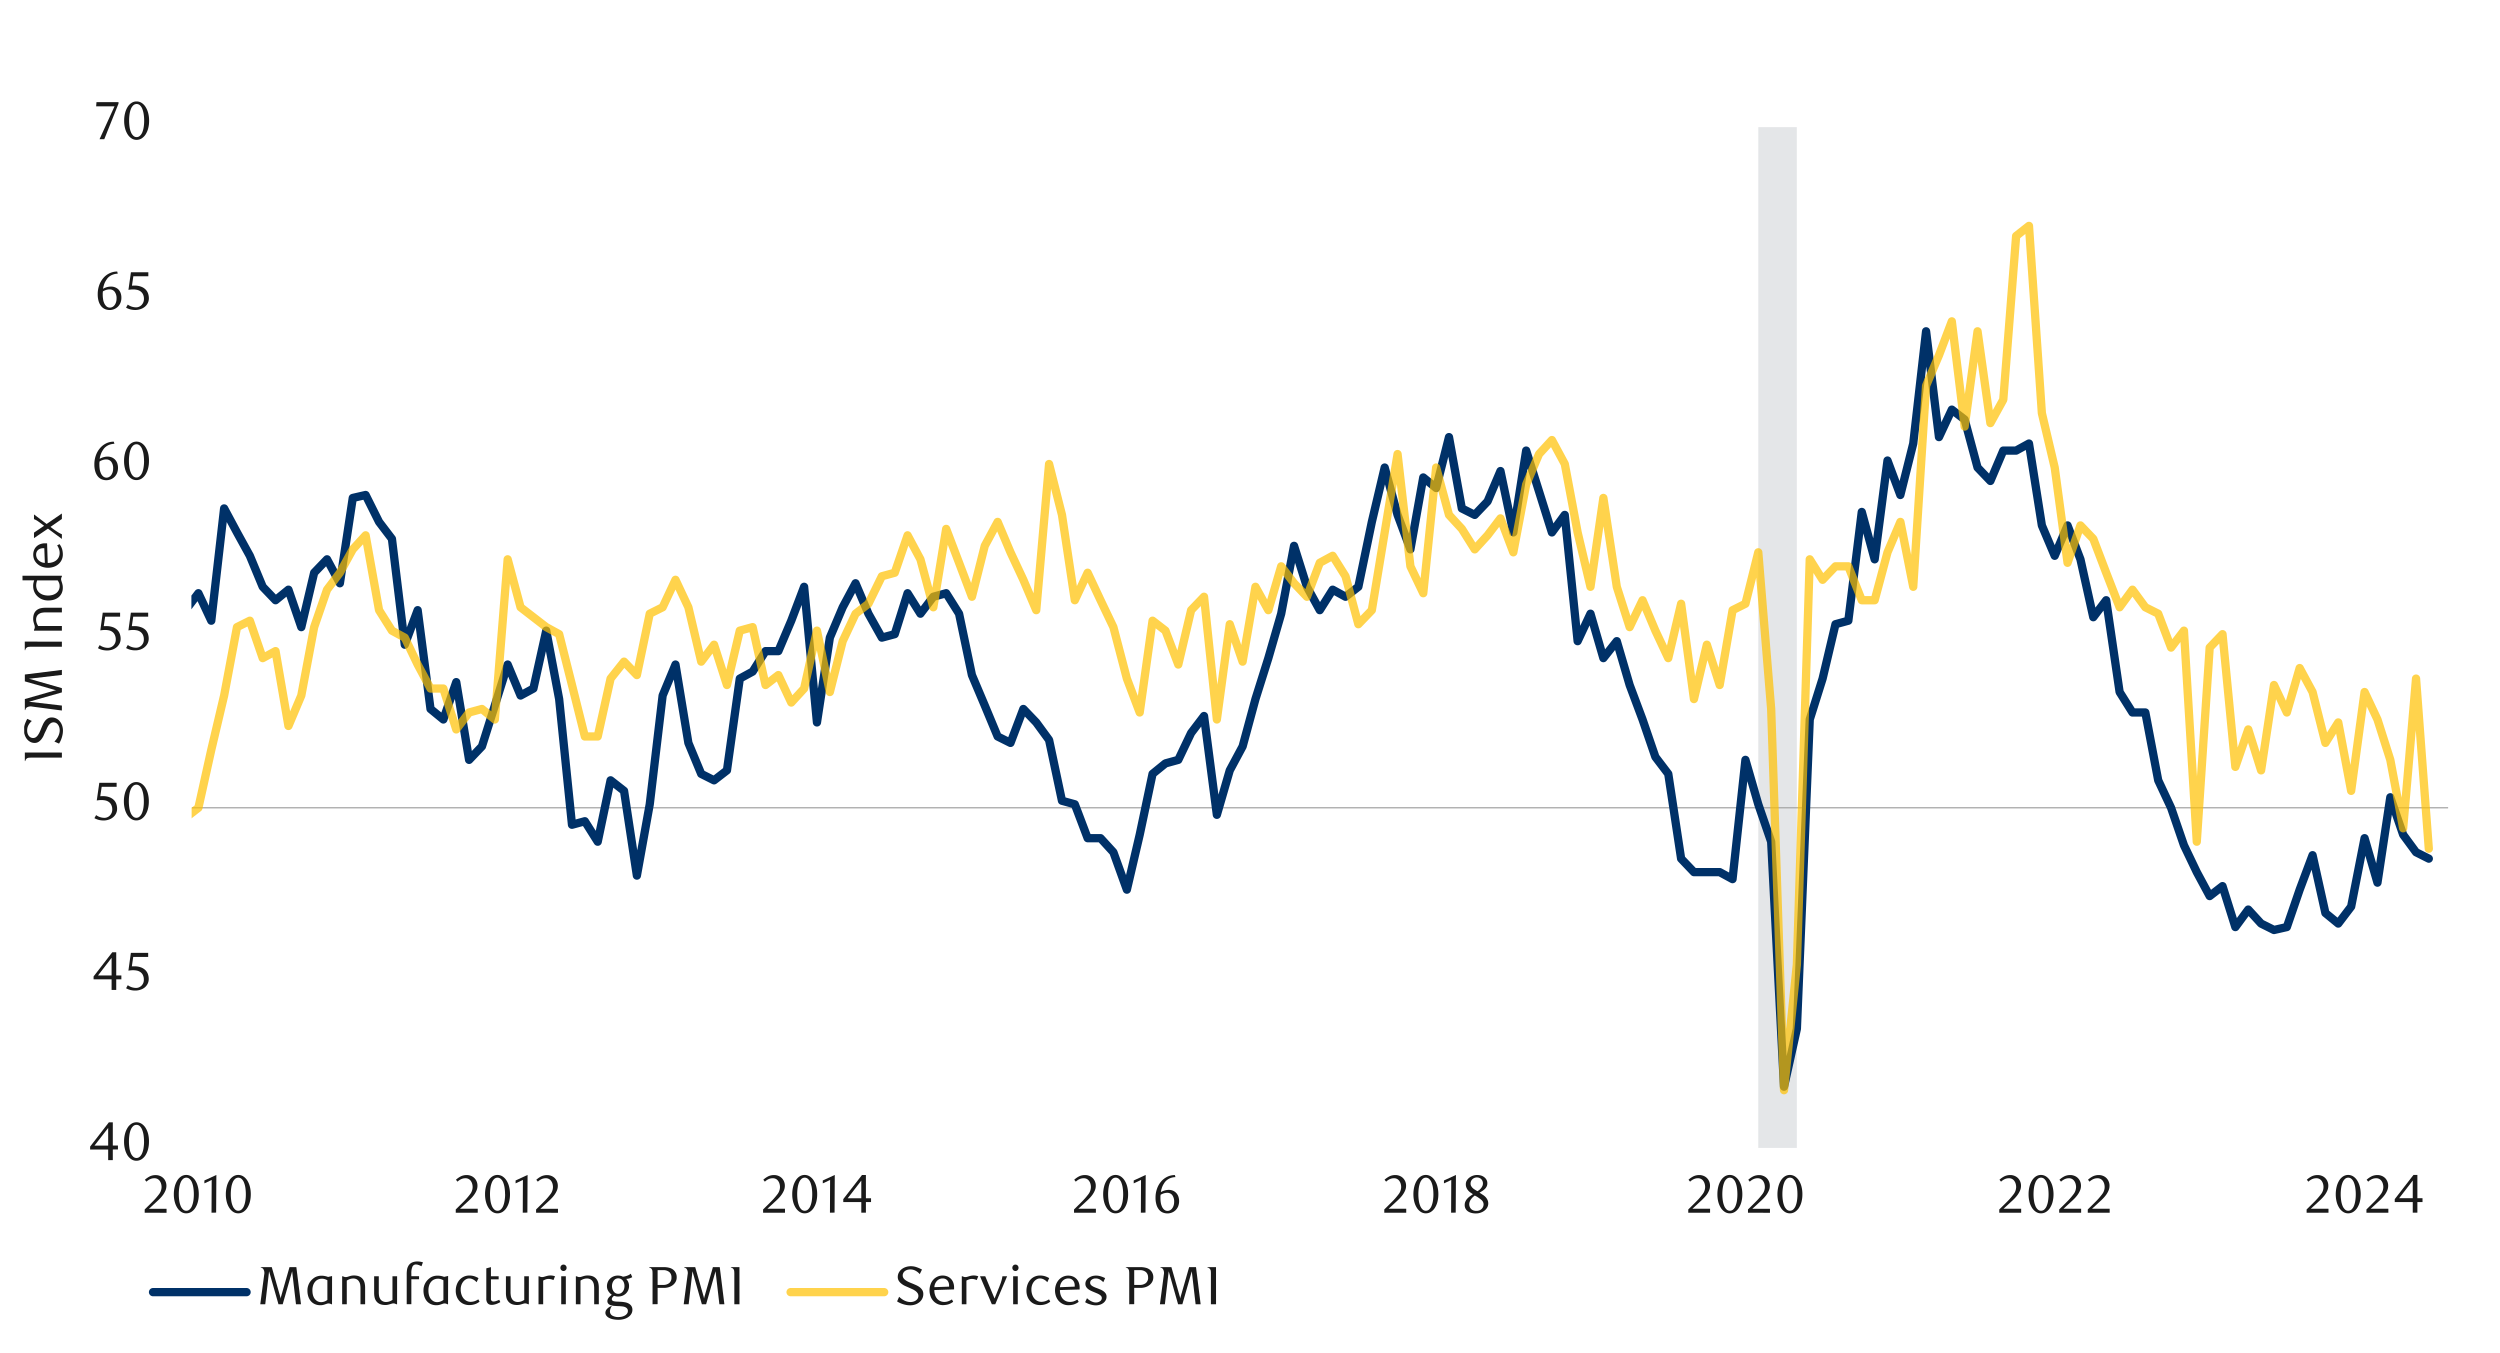 <svg xmlns="http://www.w3.org/2000/svg" xmlns:xlink="http://www.w3.org/1999/xlink" width="1460" height="790" viewBox="0 0 1460 790">
  <defs>
    <style>
      .a, .f, .i, .k, .n {
        fill: none;
      }

      .b {
        clip-path: url(#a);
      }

      .c {
        clip-path: url(#c);
      }

      .d {
        opacity: 0;
      }

      .e {
        clip-path: url(#d);
      }

      .f {
        stroke: #000;
        stroke-miterlimit: 10;
        stroke-width: 0.39px;
      }

      .g {
        clip-path: url(#e);
      }

      .h {
        fill: #e4e6e8;
      }

      .i {
        stroke: #a6a6a6;
        stroke-width: 0.71px;
      }

      .i, .k, .n {
        stroke-linejoin: round;
      }

      .j {
        clip-path: url(#f);
      }

      .k {
        stroke: #003168;
      }

      .k, .n {
        stroke-linecap: round;
        stroke-width: 4.84px;
      }

      .l {
        opacity: 0.7;
      }

      .m {
        clip-path: url(#h);
      }

      .n {
        stroke: #ffc000;
      }

      .o {
        clip-path: url(#i);
      }

      .p {
        fill: #1a1a1a;
      }

      .q {
        clip-path: url(#aa);
      }
    </style>
    <clipPath id="a">
      <rect class="a" x="-132.92" y="-721.72" width="1725.84" height="2233.44"/>
    </clipPath>
    <clipPath id="c">
      <polygon class="a" points="9.21 15.65 17.67 774.35 1459.25 774.35 1450.79 15.65 9.21 15.65"/>
    </clipPath>
    <clipPath id="d">
      <rect class="a" x="9.13" y="15.71" width="1450.22" height="759"/>
    </clipPath>
    <clipPath id="e">
      <rect class="a" x="111.77" y="74.25" width="1320.04" height="598.21"/>
    </clipPath>
    <clipPath id="f">
      <rect class="a" x="111.77" y="74.31" width="1320.04" height="598.21"/>
    </clipPath>
    <clipPath id="h">
      <rect class="a" x="-1016.05" y="129.5" width="2436.89" height="587.06"/>
    </clipPath>
    <clipPath id="i">
      <polygon class="a" points="9.55 15.99 18.01 774.35 1459.25 774.35 1450.79 15.99 9.55 15.99"/>
    </clipPath>
    <clipPath id="aa">
      <rect class="a" x="459.29" y="752.19" width="59.49" height="4.84"/>
    </clipPath>
  </defs>
  <g class="b">
    <g class="b">
      <g class="c">
        <g class="d">
          <g class="e">
            <polygon class="f" points="17.79 774.52 1459.15 774.52 1450.69 15.91 9.33 15.91 17.79 774.52"/>
          </g>
        </g>
      </g>
      <g class="g">
        <polygon class="h" points="-4379.36 670.4 -4371.75 -239896.87 -4364.24 -239896.87 -4356.75 -239896.87 -4349.22 -239896.87 -4341.71 -239896.87 -4334.21 -239896.87 -4326.68 -239896.87 -4319.18 -239896.87 -4311.65 -239896.87 -4304.15 -239896.87 -4296.65 670.4 -4289.12 670.4 -4281.62 670.4 -4274.12 670.4 -4266.59 670.4 -4258.75 670.4 -4251.22 670.4 -4243.72 670.4 -4236.22 670.4 -4228.69 670.4 -4221.18 670.4 -4213.65 670.4 -4206.16 670.4 -4198.65 670.4 -4191.13 670.4 -4183.62 670.4 -4176.13 670.4 -4168.6 670.4 -4161.09 670.4 -4153.56 670.4 -4146.06 670.4 -4138.56 670.4 -4131.03 670.4 -4123.53 670.4 -4115.66 670.4 -4108.16 670.4 -4100.66 670.4 -4093.13 670.4 -4085.63 670.4 -4078.13 670.4 -4070.6 670.4 -4063.1 670.4 -4055.57 670.4 -4048.07 670.4 -4040.56 670.4 -4033.03 670.4 -4025.54 670.4 -4018.03 670.4 -4010.5 670.4 -4003 670.4 -3995.47 670.4 -3987.97 670.4 -3980.47 670.4 -3972.6 670.4 -3965.1 670.4 -3957.57 670.4 -3950.07 670.4 -3942.57 670.4 -3935.04 670.4 -3927.54 670.4 -3920.04 670.4 -3912.51 670.4 -3905.01 670.4 -3897.48 670.4 -3889.97 670.4 -3882.48 670.4 -3874.95 670.4 -3867.45 670.4 -3859.94 670.4 -3852.41 670.4 -3844.92 670.4 -3837.39 670.4 -3829.55 670.4 -3822.04 670.4 -3814.51 670.4 -3807.02 670.4 -3799.49 670.4 -3791.98 670.4 -3784.48 670.4 -3776.95 670.4 -3769.45 670.4 -3761.95 670.4 -3754.42 670.4 -3746.92 670.4 -3739.39 670.4 -3731.89 670.4 -3724.39 670.4 -3716.86 670.4 -3709.35 670.4 -3701.86 670.4 -3694.33 670.4 -3686.49 670.4 -3678.96 670.4 -3671.45 670.4 -3663.96 670.4 -3656.43 670.4 -3648.92 670.4 -3641.39 670.4 -3633.89 670.4 -3626.39 670.4 -3618.86 670.4 -3611.36 670.4 -3603.86 670.4 -3596.33 670.4 -3588.83 670.4 -3581.3 670.4 -3573.8 670.4 -3566.3 670.4 -3558.77 670.4 -3551.27 670.4 -3543.77 670.4 -3535.9 670.4 -3528.39 670.4 -3520.86 670.4 -3513.37 670.4 -3505.86 670.4 -3498.34 -239896.87 -3490.83 -239896.87 -3483.3 -239896.87 -3475.81 -239896.87 -3468.3 -239896.87 -3460.77 -239896.87 -3453.27 -239896.87 -3445.77 -239896.87 -3438.24 -239896.87 -3430.74 -239896.87 -3423.21 -239896.87 -3415.71 670.4 -3408.21 670.4 -3400.68 670.4 -3392.84 670.4 -3385.31 670.4 -3377.81 670.4 -3370.31 670.4 -3362.78 670.4 -3355.28 670.4 -3347.77 670.4 -3340.24 670.4 -3332.75 670.4 -3325.22 670.4 -3317.72 670.4 -3310.21 670.4 -3302.68 670.4 -3295.19 670.4 -3287.68 670.4 -3280.15 670.4 -3272.65 670.4 -3265.12 670.4 -3257.62 670.4 -3249.78 670.4 -3242.25 670.4 -3234.75 670.4 -3227.22 670.4 -3219.72 670.4 -3212.22 670.4 -3204.69 670.4 -3197.18 670.4 -3189.69 670.4 -3182.16 670.4 -3174.66 670.4 -3167.13 670.4 -3159.62 670.4 -3152.13 670.4 -3144.6 -239896.87 -3137.09 -239896.87 -3129.59 -239896.87 -3122.06 -239896.87 -3114.57 -239896.87 -3106.7 -239896.87 -3099.19 -239896.87 -3091.69 -239896.87 -3084.16 -239896.87 -3076.66 -239896.87 -3069.14 -239896.87 -3061.63 -239896.87 -3054.13 -239896.87 -3046.6 -239896.87 -3039.1 -239896.87 -3031.6 -239896.87 -3024.07 670.4 -3016.56 670.4 -3009.03 670.4 -3001.54 670.4 -2994.03 670.4 -2986.51 670.4 -2979 670.4 -2971.47 670.4 -2963.64 670.4 -2956.13 670.4 -2948.61 670.4 -2941.1 670.4 -2933.61 670.4 -2926.08 670.4 -2918.57 670.4 -2911.04 670.4 -2903.54 670.4 -2896.04 670.4 -2888.51 670.4 -2881.01 670.4 -2873.48 670.4 -2865.98 670.4 -2858.48 670.4 -2850.95 670.4 -2843.45 670.4 -2835.94 670.4 -2828.41 670.4 -2820.92 670.4 -2813.05 670.4 -2805.55 670.4 -2798.04 670.4 -2790.51 670.4 -2783.02 670.4 -2775.49 670.4 -2767.98 670.4 -2760.48 670.4 -2752.95 670.4 -2745.45 670.4 -2737.95 670.4 -2730.42 670.4 -2722.92 670.4 -2715.39 670.4 -2707.89 670.4 -2700.39 670.4 -2692.86 670.4 -2685.36 670.4 -2677.86 670.4 -2669.99 670.4 -2662.49 670.4 -2654.96 670.4 -2647.45 670.4 -2639.96 670.4 -2632.43 670.4 -2624.93 670.4 -2617.4 670.4 -2609.89 670.4 -2602.4 670.4 -2594.87 670.4 -2587.36 -239896.87 -2579.86 -239896.87 -2572.33 -239896.87 -2564.83 -239896.87 -2557.3 -239896.87 -2549.8 -239896.87 -2542.3 670.4 -2534.77 670.4 -2526.93 670.4 -2519.4 670.4 -2511.9 670.4 -2504.4 670.4 -2496.87 670.4 -2489.37 670.4 -2481.87 670.4 -2474.34 670.4 -2466.83 670.4 -2459.3 670.4 -2451.81 -239896.87 -2444.3 -239896.87 -2436.78 -239896.87 -2429.27 -239896.87 -2421.78 -239896.87 -2414.25 -239896.87 -2406.74 -239896.87 -2399.21 -239896.87 -2391.71 -239896.87 -2383.88 -239896.87 -2376.34 -239896.87 -2368.84 -239896.87 -2361.31 -239896.87 -2353.81 -239896.87 -2346.31 -239896.87 -2338.78 -239896.87 -2331.28 670.4 -2323.78 670.4 -2316.24 670.4 -2308.75 670.4 -2301.22 670.4 -2293.72 670.4 -2286.21 670.4 -2278.68 670.4 -2271.19 670.4 -2263.68 670.4 -2256.15 670.4 -2248.65 670.4 -2241.12 670.4 -2233.29 670.4 -2225.78 670.4 -2218.25 670.4 -2210.75 670.4 -2203.22 670.4 -2195.72 670.4 -2188.22 670.4 -2180.69 670.4 -2173.19 670.4 -2165.69 670.4 -2158.16 670.4 -2150.66 670.4 -2143.13 670.4 -2135.62 670.4 -2128.13 670.4 -2120.6 670.4 -2113.09 670.4 -2105.59 670.4 -2098.06 670.4 -2090.23 670.4 -2082.7 670.4 -2075.2 670.4 -2067.69 670.4 -2060.16 670.4 -2052.66 670.4 -2045.14 670.4 -2037.63 670.4 -2030.13 670.4 -2022.6 670.4 -2015.1 670.4 -2007.6 670.4 -2000.07 670.4 -1992.57 670.4 -1985.04 670.4 -1977.54 670.4 -1970.04 670.4 -1962.51 670.4 -1955 670.4 -1947.13 670.4 -1939.64 670.4 -1932.14 670.4 -1924.61 670.4 -1917.1 670.4 -1909.61 670.4 -1902.08 670.4 -1894.57 670.4 -1887.04 670.4 -1879.54 670.4 -1872.05 670.4 -1864.52 670.4 -1857.01 670.4 -1849.51 670.4 -1841.98 670.4 -1834.48 670.4 -1826.95 670.4 -1819.45 670.4 -1811.94 670.4 -1804.08 670.4 -1796.58 670.4 -1789.05 670.4 -1781.55 670.4 -1774.04 670.4 -1766.52 670.4 -1759.02 670.4 -1751.52 670.4 -1743.98 670.4 -1736.48 670.4 -1728.95 670.4 -1721.46 670.4 -1713.95 670.4 -1706.42 670.4 -1698.92 670.4 -1691.42 670.4 -1683.89 670.4 -1676.39 670.4 -1668.86 670.4 -1661.02 670.4 -1653.52 670.4 -1645.99 670.4 -1638.49 -239896.87 -1630.96 -239896.87 -1623.46 -239896.87 -1615.96 -239896.87 -1608.43 -239896.87 -1600.93 -239896.87 -1593.42 -239896.87 -1585.89 -239896.87 -1578.4 670.4 -1570.87 670.4 -1563.37 670.4 -1555.86 670.4 -1548.33 670.4 -1540.84 670.4 -1533.33 670.4 -1525.8 670.4 -1518.3 670.4 -1510.43 670.4 -1502.93 670.4 -1495.43 670.4 -1487.9 670.4 -1480.4 670.4 -1472.87 670.4 -1465.37 670.4 -1457.87 670.4 -1450.34 670.4 -1442.84 670.4 -1435.34 670.4 -1427.81 670.4 -1420.31 670.4 -1412.78 670.4 -1405.27 670.4 -1397.78 670.4 -1390.25 670.4 -1382.74 670.4 -1375.24 670.4 -1367.37 670.4 -1359.88 670.4 -1352.35 670.4 -1344.84 670.4 -1337.34 670.4 -1329.81 670.4 -1322.31 670.4 -1314.78 670.4 -1307.28 670.4 -1299.78 670.4 -1292.25 670.4 -1284.75 670.4 -1277.25 670.4 -1269.72 670.4 -1262.21 670.4 -1254.68 670.4 -1247.19 670.4 -1239.68 670.4 -1232.15 670.4 -1224.31 670.4 -1216.78 670.4 -1209.29 670.4 -1201.78 670.4 -1194.26 670.4 -1186.75 670.4 -1179.26 670.4 -1171.73 670.4 -1164.22 670.4 -1156.69 670.4 -1149.19 670.4 -1141.69 670.4 -1134.16 670.4 -1126.66 670.4 -1119.15 670.4 -1111.63 670.4 -1104.13 670.4 -1096.6 670.4 -1089.1 670.4 -1081.26 670.4 -1073.72 670.4 -1066.23 670.4 -1058.7 670.4 -1051.2 670.4 -1043.69 670.4 -1036.16 670.4 -1028.67 670.4 -1021.16 670.4 -1013.63 670.4 -1006.13 670.4 -998.6 670.4 -991.11 670.4 -983.6 670.4 -976.07 670.4 -968.57 670.4 -961.07 670.4 -953.54 670.4 -946.04 670.4 -938.17 670.4 -930.67 670.4 -923.17 670.4 -915.64 670.4 -908.14 670.4 -900.61 670.4 -893.1 670.4 -885.61 670.4 -878.08 670.4 -870.58 670.4 -863.07 670.4 -855.54 670.4 -848.05 670.4 -840.52 670.4 -833.01 670.4 -825.51 670.4 -817.98 670.4 -810.48 670.4 -802.98 670.4 -795.45 670.4 -787.61 670.4 -780.08 670.4 -772.58 670.4 -765.08 670.4 -757.55 670.4 -750.05 670.4 -742.52 670.4 -735.02 670.4 -727.52 670.4 -719.99 670.4 -712.48 670.4 -704.99 670.4 -697.46 670.4 -689.95 670.4 -682.42 670.4 -674.92 -239896.87 -667.42 -239896.87 -659.9 -239896.87 -652.39 -239896.87 -644.52 -239896.87 -637.02 -239896.87 -629.52 -239896.87 -622 -239896.87 -614.49 670.4 -606.99 670.4 -599.46 670.4 -591.96 670.4 -584.43 670.4 -576.93 670.4 -569.42 670.4 -561.89 670.4 -554.4 670.4 -546.89 670.4 -539.37 670.4 -531.86 670.4 -524.33 670.4 -516.84 670.4 -509.33 670.4 -501.46 670.4 -493.96 670.4 -486.43 670.4 -478.94 670.4 -471.43 670.4 -463.9 670.4 -456.4 670.4 -448.9 670.4 -441.37 670.4 -433.87 670.4 -426.34 670.4 -418.84 670.4 -411.33 670.4 -403.82 670.4 -396.31 670.4 -388.8 670.4 -381.28 670.4 -373.77 670.4 -366.26 670.4 -358.41 670.4 -350.89 670.4 -343.38 670.4 -335.87 670.4 -328.36 670.4 -320.84 670.4 -313.33 670.4 -305.82 670.4 -298.31 670.4 -290.8 670.4 -283.29 670.4 -275.78 670.4 -268.27 670.4 -260.75 670.4 -253.24 670.4 -245.73 670.4 -238.22 670.4 -230.7 670.4 -223.19 670.4 -215.68 670.4 -207.83 670.4 -200.31 670.4 -192.8 670.4 -185.29 670.4 -177.78 670.4 -170.26 670.4 -162.75 670.4 -155.25 670.4 -147.74 670.4 -140.22 670.4 -132.71 670.4 -125.2 670.4 -117.69 670.4 -110.17 670.4 -102.66 670.4 -95.15 670.4 -87.64 670.4 -80.12 670.4 -72.61 670.4 -64.76 -239896.87 -57.25 -239896.87 -49.73 -239896.87 -42.22 -239896.87 -34.71 -239896.87 -27.21 -239896.87 -19.69 -239896.87 -12.18 -239896.87 -4.67 -239896.87 2.84 -239896.87 10.36 -239896.87 17.87 -239896.87 25.38 -239896.87 32.89 -239896.87 40.41 -239896.87 47.92 -239896.87 55.43 -239896.87 62.94 -239896.87 70.45 670.4 78.31 670.4 85.82 670.4 93.33 670.4 100.84 670.4 108.35 670.4 115.86 670.4 123.37 670.4 130.89 670.4 138.4 670.4 145.91 670.4 153.42 670.4 160.93 670.4 168.46 670.4 175.95 670.4 183.46 670.4 190.99 670.4 198.49 670.4 206.02 670.4 213.51 670.4 221.36 670.4 228.89 670.4 236.39 670.4 243.92 670.4 251.41 670.4 258.92 670.4 266.45 670.4 273.95 670.4 281.45 670.4 288.98 670.4 296.48 670.4 304.01 670.4 311.51 670.4 319.01 670.4 326.54 670.4 334.04 670.4 341.55 670.4 349.08 670.4 356.57 670.4 364.44 670.4 371.94 670.4 379.45 670.4 386.98 670.4 394.47 670.4 402 670.4 409.51 670.4 417.01 670.4 424.54 670.4 432.04 670.4 439.54 670.4 447.07 670.4 454.57 670.4 462.1 670.4 469.6 670.4 477.1 670.4 484.63 670.4 492.14 670.4 499.63 670.4 507.16 670.4 515 670.4 522.53 670.4 530.04 670.4 537.53 670.4 545.06 670.4 552.57 670.4 560.1 670.4 567.6 670.4 575.1 670.4 582.62 670.4 590.13 670.4 597.63 670.4 605.16 670.4 612.66 670.4 620.19 670.4 627.69 670.4 635.2 670.4 642.72 670.4 650.22 670.4 658.09 670.4 665.59 670.4 673.1 670.4 680.63 670.4 688.12 670.4 695.63 670.4 703.15 670.4 710.66 670.4 718.19 670.4 725.68 670.4 733.19 670.4 740.72 670.4 748.22 670.4 755.72 670.4 763.25 670.4 770.75 670.4 778.28 670.4 785.78 670.4 793.28 670.4 801.15 670.4 808.65 670.4 816.18 670.4 823.68 670.4 831.18 670.4 838.71 670.4 846.21 670.4 853.72 670.4 861.25 670.4 868.74 670.4 876.27 670.4 883.77 670.4 891.28 670.4 898.81 670.4 906.3 670.4 913.81 670.4 921.34 670.4 928.84 670.4 936.37 670.4 944.21 670.4 951.71 670.4 959.24 670.4 966.74 670.4 974.27 670.4 981.77 670.4 989.27 670.4 996.8 670.4 1004.3 670.4 1011.8 670.4 1019.33 670.4 1026.83 670.4 1034.36 -239896.87 1041.87 -239896.87 1049.36 670.4 1056.89 670.4 1064.4 670.4 1071.92 670.4 1079.43 670.4 1087.26 670.4 1094.79 670.4 1102.3 670.4 1109.8 670.4 1117.33 670.4 1124.83 670.4 1132.36 670.4 1139.86 670.4 1147.36 670.4 1154.89 670.4 1162.39 670.4 1169.92 670.4 1177.42 670.4 1184.92 670.4 1192.45 670.4 1199.95 670.4 1207.45 670.4 1214.98 670.4 1222.49 670.4 1230.02 670.4 1237.85 670.4 1245.36 670.4 1252.88 670.4 1260.39 670.4 1267.92 670.4 1275.41 670.4 1282.92 670.4 1290.45 670.4 1297.95 670.4 1305.45 670.4 1312.98 670.4 1320.48 670.4 1328.01 670.4 1335.51 670.4 1343.01 670.4 1350.54 670.4 1358.04 670.4 1365.55 670.4 1373.08 670.4 1380.91 670.4 1388.44 670.4 1395.94 670.4 1403.45 670.4 1410.98 670.4 1418.47 670.4 1425.95 670.4 1418.47 670.4 1410.98 670.4 1403.45 670.4 1395.94 670.4 1388.44 670.4 1380.91 670.4 1373.08 670.4 1365.55 670.4 1358.04 670.4 1350.54 670.4 1343.01 670.4 1335.51 670.4 1328.01 670.4 1320.48 670.4 1312.98 670.4 1305.45 670.4 1297.95 670.4 1290.45 670.4 1282.92 670.4 1275.41 670.4 1267.92 670.4 1260.39 670.4 1252.88 670.4 1245.36 670.4 1237.85 670.4 1230.02 670.4 1222.49 670.4 1214.98 670.4 1207.45 670.4 1199.95 670.4 1192.45 670.4 1184.92 670.4 1177.42 670.4 1169.92 670.4 1162.39 670.4 1154.89 670.4 1147.36 670.4 1139.86 670.4 1132.36 670.4 1124.83 670.4 1117.33 670.4 1109.8 670.4 1102.3 670.4 1094.79 670.4 1087.26 670.4 1079.43 670.4 1071.92 670.4 1064.4 670.4 1056.89 670.4 1049.36 670.4 1041.87 670.4 1034.36 670.4 1026.83 670.4 1019.33 670.4 1011.8 670.4 1004.3 670.4 996.8 670.4 989.27 670.4 981.77 670.4 974.27 670.4 966.74 670.4 959.24 670.4 951.71 670.4 944.21 670.4 936.37 670.4 928.84 670.4 921.34 670.4 913.81 670.4 906.3 670.4 898.81 670.4 891.28 670.4 883.77 670.4 876.27 670.4 868.74 670.4 861.25 670.4 853.72 670.4 846.21 670.4 838.71 670.4 831.18 670.4 823.68 670.4 816.18 670.4 808.65 670.4 801.15 670.4 793.28 670.4 785.78 670.4 778.28 670.4 770.75 670.4 763.25 670.4 755.72 670.4 748.22 670.4 740.72 670.4 733.19 670.4 725.68 670.4 718.19 670.4 710.66 670.4 703.15 670.4 695.63 670.4 688.12 670.4 680.63 670.4 673.1 670.4 665.59 670.4 658.09 670.4 650.22 670.4 642.72 670.4 635.2 670.4 627.69 670.4 620.19 670.4 612.66 670.4 605.16 670.4 597.63 670.4 590.13 670.4 582.62 670.4 575.1 670.4 567.6 670.4 560.1 670.4 552.57 670.4 545.06 670.4 537.53 670.4 530.04 670.4 522.53 670.4 515 670.4 507.16 670.4 499.63 670.4 492.14 670.4 484.63 670.4 477.1 670.4 469.6 670.4 462.1 670.4 454.57 670.4 447.07 670.4 439.54 670.4 432.04 670.4 424.54 670.4 417.01 670.4 409.51 670.4 402 670.4 394.47 670.4 386.98 670.4 379.45 670.4 371.94 670.4 364.44 670.4 356.57 670.4 349.08 670.4 341.55 670.4 334.04 670.4 326.54 670.4 319.01 670.4 311.51 670.4 304.01 670.4 296.48 670.4 288.98 670.4 281.45 670.4 273.95 670.4 266.45 670.4 258.92 670.4 251.41 670.4 243.92 670.4 236.39 670.4 228.89 670.4 221.36 670.4 213.51 670.4 206.02 670.4 198.49 670.4 190.99 670.4 183.46 670.4 175.95 670.4 168.46 670.4 160.93 670.4 153.42 670.4 145.91 670.4 138.4 670.4 130.89 670.4 123.37 670.4 115.86 670.4 108.35 670.4 100.84 670.4 93.33 670.4 85.82 670.4 78.31 670.4 70.45 670.4 62.94 670.4 55.43 670.4 47.92 670.4 40.41 670.4 32.89 670.4 25.38 670.4 17.87 670.4 10.36 670.4 2.84 670.4 -4.67 670.4 -12.18 670.4 -19.69 670.4 -27.21 670.4 -34.71 670.4 -42.22 670.4 -49.73 670.4 -57.25 670.4 -64.76 670.4 -72.61 670.4 -80.12 670.4 -87.64 670.4 -95.15 670.4 -102.66 670.4 -110.17 670.4 -117.69 670.4 -125.2 670.4 -132.71 670.4 -140.22 670.4 -147.74 670.4 -155.25 670.4 -162.75 670.4 -170.26 670.4 -177.78 670.4 -185.29 670.4 -192.8 670.4 -200.31 670.4 -207.83 670.4 -215.68 670.4 -223.19 670.4 -230.7 670.4 -238.22 670.4 -245.73 670.4 -253.24 670.4 -260.75 670.4 -268.27 670.4 -275.78 670.4 -283.29 670.4 -290.8 670.4 -298.31 670.4 -305.82 670.4 -313.33 670.4 -320.84 670.4 -328.36 670.4 -335.87 670.4 -343.38 670.4 -350.89 670.4 -358.41 670.4 -366.26 670.4 -373.77 670.4 -381.28 670.4 -388.8 670.4 -396.31 670.4 -403.82 670.4 -411.33 670.4 -418.84 670.4 -426.34 670.4 -433.87 670.4 -441.37 670.4 -448.9 670.4 -456.4 670.4 -463.9 670.4 -471.43 670.4 -478.94 670.4 -486.43 670.4 -493.96 670.4 -501.46 670.4 -509.33 670.4 -516.84 670.4 -524.33 670.4 -531.86 670.4 -539.37 670.4 -546.89 670.4 -554.4 670.4 -561.89 670.4 -569.42 670.4 -576.93 670.4 -584.43 670.4 -591.96 670.4 -599.46 670.4 -606.99 670.4 -614.49 670.4 -622 670.4 -629.52 670.4 -637.02 670.4 -644.52 670.4 -652.39 670.4 -659.9 670.4 -667.42 670.4 -674.92 670.4 -682.42 670.4 -689.95 670.4 -697.46 670.4 -704.99 670.4 -712.48 670.4 -719.99 670.4 -727.52 670.4 -735.02 670.4 -742.52 670.4 -750.05 670.4 -757.55 670.4 -765.08 670.4 -772.58 670.4 -780.08 670.4 -787.61 670.4 -795.45 670.4 -802.98 670.4 -810.48 670.4 -817.98 670.4 -825.51 670.4 -833.01 670.4 -840.52 670.4 -848.05 670.4 -855.54 670.4 -863.07 670.4 -870.58 670.4 -878.08 670.4 -885.61 670.4 -893.1 670.4 -900.61 670.4 -908.14 670.4 -915.64 670.4 -923.17 670.4 -930.67 670.4 -938.17 670.4 -946.04 670.4 -953.54 670.4 -961.07 670.4 -968.57 670.4 -976.07 670.4 -983.6 670.4 -991.11 670.4 -998.6 670.4 -1006.13 670.4 -1013.63 670.4 -1021.16 670.4 -1028.67 670.4 -1036.16 670.4 -1043.69 670.4 -1051.2 670.4 -1058.7 670.4 -1066.23 670.4 -1073.72 670.4 -1081.26 670.4 -1089.1 670.4 -1096.6 670.4 -1104.13 670.4 -1111.63 670.4 -1119.15 670.4 -1126.66 670.4 -1134.16 670.4 -1141.69 670.4 -1149.19 670.4 -1156.69 670.4 -1164.22 670.4 -1171.73 670.4 -1179.26 670.4 -1186.75 670.4 -1194.26 670.4 -1201.78 670.4 -1209.29 670.4 -1216.78 670.4 -1224.31 670.4 -1232.15 670.4 -1239.68 670.4 -1247.19 670.4 -1254.68 670.4 -1262.21 670.4 -1269.72 670.4 -1277.25 670.4 -1284.75 670.4 -1292.25 670.4 -1299.78 670.4 -1307.28 670.4 -1314.78 670.4 -1322.31 670.4 -1329.81 670.4 -1337.34 670.4 -1344.84 670.4 -1352.35 670.4 -1359.88 670.4 -1367.37 670.4 -1375.24 670.4 -1382.74 670.4 -1390.25 670.4 -1397.78 670.4 -1405.27 670.4 -1412.78 670.4 -1420.31 670.4 -1427.81 670.4 -1435.34 670.4 -1442.84 670.4 -1450.34 670.4 -1457.87 670.4 -1465.37 670.4 -1472.87 670.4 -1480.4 670.4 -1487.9 670.4 -1495.43 670.4 -1502.93 670.4 -1510.43 670.4 -1518.3 670.4 -1525.8 670.4 -1533.33 670.4 -1540.84 670.4 -1548.33 670.4 -1555.86 670.4 -1563.37 670.4 -1570.87 670.4 -1578.4 670.4 -1585.89 670.4 -1593.42 670.4 -1600.93 670.4 -1608.43 670.4 -1615.96 670.4 -1623.46 670.4 -1630.96 670.4 -1638.49 670.4 -1645.99 670.4 -1653.52 670.4 -1661.02 670.4 -1668.86 670.4 -1676.39 670.4 -1683.89 670.4 -1691.42 670.4 -1698.92 670.4 -1706.42 670.4 -1713.95 670.4 -1721.46 670.4 -1728.95 670.4 -1736.48 670.4 -1743.98 670.4 -1751.52 670.4 -1759.02 670.4 -1766.52 670.4 -1774.04 670.4 -1781.55 670.4 -1789.05 670.4 -1796.58 670.4 -1804.08 670.4 -1811.94 670.4 -1819.45 670.4 -1826.95 670.4 -1834.48 670.4 -1841.98 670.4 -1849.51 670.4 -1857.01 670.4 -1864.52 670.4 -1872.05 670.4 -1879.54 670.4 -1887.04 670.4 -1894.57 670.4 -1902.08 670.4 -1909.61 670.4 -1917.1 670.4 -1924.61 670.4 -1932.14 670.4 -1939.64 670.4 -1947.13 670.4 -1955 670.4 -1962.51 670.4 -1970.04 670.4 -1977.54 670.4 -1985.04 670.4 -1992.57 670.4 -2000.07 670.4 -2007.6 670.4 -2015.1 670.4 -2022.6 670.4 -2030.13 670.4 -2037.63 670.4 -2045.14 670.4 -2052.66 670.4 -2060.16 670.4 -2067.69 670.4 -2075.2 670.4 -2082.7 670.4 -2090.23 670.4 -2098.06 670.4 -2105.59 670.4 -2113.09 670.4 -2120.6 670.4 -2128.13 670.4 -2135.62 670.4 -2143.13 670.4 -2150.66 670.4 -2158.16 670.4 -2165.69 670.4 -2173.19 670.4 -2180.69 670.4 -2188.22 670.4 -2195.72 670.4 -2203.22 670.4 -2210.75 670.4 -2218.25 670.4 -2225.78 670.4 -2233.29 670.4 -2241.12 670.4 -2248.65 670.4 -2256.15 670.4 -2263.68 670.4 -2271.19 670.4 -2278.68 670.4 -2286.21 670.4 -2293.72 670.4 -2301.22 670.4 -2308.75 670.4 -2316.24 670.4 -2323.78 670.4 -2331.28 670.4 -2338.78 670.4 -2346.31 670.4 -2353.81 670.4 -2361.31 670.4 -2368.84 670.4 -2376.34 670.4 -2383.88 670.4 -2391.71 670.4 -2399.21 670.4 -2406.74 670.4 -2414.25 670.4 -2421.78 670.4 -2429.27 670.4 -2436.78 670.4 -2444.3 670.4 -2451.81 670.4 -2459.3 670.4 -2466.83 670.4 -2474.34 670.4 -2481.87 670.4 -2489.37 670.4 -2496.87 670.4 -2504.4 670.4 -2511.9 670.4 -2519.4 670.4 -2526.93 670.4 -2534.77 670.4 -2542.3 670.4 -2549.8 670.4 -2557.3 670.4 -2564.83 670.4 -2572.33 670.4 -2579.86 670.4 -2587.36 670.4 -2594.87 670.4 -2602.4 670.4 -2609.89 670.4 -2617.4 670.4 -2624.93 670.4 -2632.43 670.4 -2639.96 670.4 -2647.45 670.4 -2654.96 670.4 -2662.49 670.4 -2669.99 670.4 -2677.86 670.4 -2685.36 670.4 -2692.86 670.4 -2700.39 670.4 -2707.89 670.4 -2715.39 670.4 -2722.92 670.4 -2730.42 670.4 -2737.95 670.4 -2745.45 670.4 -2752.95 670.4 -2760.48 670.4 -2767.98 670.4 -2775.49 670.4 -2783.02 670.4 -2790.51 670.4 -2798.04 670.4 -2805.55 670.4 -2813.05 670.4 -2820.92 670.4 -2828.41 670.4 -2835.94 670.4 -2843.45 670.4 -2850.95 670.4 -2858.48 670.4 -2865.98 670.4 -2873.48 670.4 -2881.01 670.4 -2888.51 670.4 -2896.04 670.4 -2903.54 670.4 -2911.04 670.4 -2918.57 670.4 -2926.08 670.4 -2933.61 670.4 -2941.1 670.4 -2948.61 670.4 -2956.13 670.4 -2963.64 670.4 -2971.47 670.4 -2979 670.4 -2986.51 670.4 -2994.03 670.4 -3001.54 670.4 -3009.03 670.4 -3016.56 670.4 -3024.07 670.4 -3031.6 670.4 -3039.1 670.4 -3046.6 670.4 -3054.13 670.4 -3061.63 670.4 -3069.14 670.4 -3076.66 670.4 -3084.16 670.4 -3091.69 670.4 -3099.19 670.4 -3106.7 670.4 -3114.57 670.4 -3122.06 670.4 -3129.59 670.4 -3137.09 670.4 -3144.6 670.4 -3152.13 670.4 -3159.62 670.4 -3167.13 670.4 -3174.66 670.4 -3182.16 670.4 -3189.69 670.4 -3197.18 670.4 -3204.69 670.4 -3212.22 670.4 -3219.72 670.4 -3227.22 670.4 -3234.75 670.4 -3242.25 670.4 -3249.78 670.4 -3257.62 670.4 -3265.12 670.4 -3272.65 670.4 -3280.15 670.4 -3287.68 670.4 -3295.19 670.4 -3302.68 670.4 -3310.21 670.4 -3317.72 670.4 -3325.22 670.4 -3332.75 670.4 -3340.24 670.4 -3347.77 670.4 -3355.28 670.4 -3362.78 670.4 -3370.31 670.4 -3377.81 670.4 -3385.31 670.4 -3392.84 670.4 -3400.68 670.4 -3408.21 670.4 -3415.71 670.4 -3423.21 670.4 -3430.74 670.4 -3438.24 670.4 -3445.77 670.4 -3453.27 670.4 -3460.77 670.4 -3468.3 670.4 -3475.81 670.4 -3483.3 670.4 -3490.83 670.4 -3498.34 670.4 -3505.86 670.4 -3513.37 670.4 -3520.86 670.4 -3528.39 670.4 -3535.9 670.4 -3543.77 670.4 -3551.27 670.4 -3558.77 670.4 -3566.3 670.4 -3573.8 670.4 -3581.3 670.4 -3588.83 670.4 -3596.33 670.4 -3603.86 670.4 -3611.36 670.4 -3618.86 670.4 -3626.39 670.4 -3633.89 670.4 -3641.39 670.4 -3648.92 670.4 -3656.43 670.4 -3663.96 670.4 -3671.45 670.4 -3678.96 670.4 -3686.49 670.4 -3694.33 670.4 -3701.86 670.4 -3709.35 670.4 -3716.86 670.4 -3724.39 670.4 -3731.89 670.4 -3739.39 670.4 -3746.92 670.4 -3754.42 670.4 -3761.95 670.4 -3769.45 670.4 -3776.95 670.4 -3784.48 670.4 -3791.98 670.4 -3799.49 670.4 -3807.02 670.4 -3814.51 670.4 -3822.04 670.4 -3829.55 670.4 -3837.39 670.4 -3844.92 670.4 -3852.41 670.4 -3859.94 670.4 -3867.45 670.4 -3874.95 670.4 -3882.48 670.4 -3889.97 670.4 -3897.48 670.4 -3905.01 670.4 -3912.51 670.4 -3920.04 670.4 -3927.54 670.4 -3935.04 670.4 -3942.57 670.4 -3950.07 670.4 -3957.57 670.4 -3965.1 670.4 -3972.6 670.4 -3980.47 670.4 -3987.97 670.4 -3995.47 670.4 -4003 670.4 -4010.5 670.4 -4018.03 670.4 -4025.54 670.4 -4033.03 670.4 -4040.56 670.4 -4048.07 670.4 -4055.57 670.4 -4063.1 670.4 -4070.6 670.4 -4078.13 670.4 -4085.63 670.4 -4093.13 670.4 -4100.66 670.4 -4108.16 670.4 -4115.66 670.4 -4123.53 670.4 -4131.03 670.4 -4138.56 670.4 -4146.06 670.4 -4153.56 670.4 -4161.09 670.4 -4168.6 670.4 -4176.13 670.4 -4183.62 670.4 -4191.13 670.4 -4198.65 670.4 -4206.16 670.4 -4213.65 670.4 -4221.18 670.4 -4228.69 670.4 -4236.22 670.4 -4243.72 670.4 -4251.22 670.4 -4258.75 670.4 -4266.59 670.4 -4274.12 670.4 -4281.62 670.4 -4289.12 670.4 -4296.65 670.4 -4304.15 670.4 -4311.65 670.4 -4319.18 670.4 -4326.68 670.4 -4334.21 670.4 -4341.71 670.4 -4349.22 670.4 -4356.75 670.4 -4364.24 670.4 -4371.75 670.4 -4379.36 670.4"/>
      </g>
      <line class="i" x1="112.03" y1="471.73" x2="1429.7" y2="471.73"/>
      <g class="j">
        <polyline class="k" points="-4379.36 564.96 -4371.75 618.91 -4364.24 583.07 -4356.74 597.05 -4349.22 519.56 -4341.71 563.27 -4334.21 551.31 -4326.68 585.12 -4319.18 585.12 -4311.65 592.96 -4304.15 598.77 -4296.65 489.5 -4289.12 320.83 -4281.62 294.89 -4274.12 310.94 -4266.59 308.88 -4258.75 259.02 -4251.22 213.28 -4243.72 229.32 -4236.22 292.83 -4228.69 189.73 -4221.19 255.27 -4213.66 251.18 -4206.16 261.08 -4198.65 370.35 -4191.13 428.05 -4183.63 455.71 -4176.12 451.94 -4168.59 481.66 -4161.09 471.76 -4153.56 447.85 -4146.06 396.3 -4138.56 328.67 -4131.03 368.3 -4123.53 370.35 -4115.66 378.19 -4108.16 320.83 -4100.66 277.12 -4093.13 308.88 -4085.63 362.49 -4078.13 370.35 -4070.6 334.48 -4063.1 318.77 -4055.57 322.55 -4048.07 392.21 -4040.57 330.73 -4033.04 314.69 -4025.53 268.95 -4018.03 289.08 -4010.51 298.98 -4003 270.98 -3995.47 215.34 -3987.97 207.47 -3980.47 207.47 -3972.6 259.02 -3965.1 237.19 -3957.57 225.24 -3950.07 253.24 -3942.57 231.38 -3935.04 175.72 -3927.54 233.41 -3920.04 247.09 -3912.51 298.98 -3905.01 310.94 -3897.48 310.94 -3889.98 253.24 -3882.48 300.7 -3874.95 284.99 -3867.45 217.37 -3859.95 157.61 -3852.41 163.76 -3844.91 159.67 -3837.39 189.73 -3829.55 318.77 -3822.04 292.83 -3814.51 266.89 -3807.01 302.73 -3799.48 298.98 -3791.98 328.67 -3784.48 398.36 -3776.95 423.96 -3769.45 489.5 -3761.95 519.56 -3754.42 564.96 -3746.92 614.82 -3739.39 581.01 -3731.89 535.27 -3724.39 481.66 -3716.86 428.05 -3709.36 374.44 -3701.86 390.15 -3694.33 388.09 -3686.49 360.45 -3678.96 340.63 -3671.46 372.38 -3663.95 396.3 -3656.43 312.63 -3648.92 366.24 -3641.39 402.11 -3633.89 390.15 -3626.39 418.15 -3618.86 435.89 -3611.36 356.34 -3603.86 310.94 -3596.33 350.53 -3588.83 374.44 -3581.3 332.79 -3573.8 330.73 -3566.3 368.3 -3558.77 338.6 -3551.27 362.49 -3543.77 410.28 -3535.9 376.5 -3528.4 390.15 -3520.87 380.25 -3513.37 408.25 -3505.86 432.14 -3498.34 497.7 -3490.84 523.31 -3483.3 533.21 -3475.8 571.11 -3468.3 527.4 -3460.77 449.9 -3453.27 481.66 -3445.77 525.37 -3438.24 588.88 -3430.74 622.66 -3423.21 676.27 -3415.71 563.27 -3408.21 513.41 -3400.68 376.5 -3392.84 447.85 -3385.31 382.28 -3377.81 388.09 -3370.31 396.3 -3362.78 384.34 -3355.28 400.05 -3347.78 370.35 -3340.25 372.38 -3332.75 425.99 -3325.22 320.83 -3317.72 280.88 -3310.21 261.08 -3302.68 277.12 -3295.18 287.02 -3287.68 245.03 -3280.15 300.7 -3272.65 270.98 -3265.12 239.22 -3257.62 171.63 -3249.78 134.06 -3242.25 76.37 -3234.75 64.41 -3227.22 32.57 -3219.72 82.18 -3212.22 82.18 -3204.69 120.08 -3197.19 177.78 -3189.69 173.66 -3182.16 316.75 -3174.66 219.43 -3167.13 203.38 -3159.63 149.77 -3152.13 112.21 -3144.59 201.32 -3137.09 231.38 -3129.59 300.7 -3122.06 237.19 -3114.56 275.09 -3106.7 358.4 -3099.19 378.19 -3091.69 376.5 -3084.16 414.04 -3076.66 547.22 -3069.13 616.88 -3061.63 712.14 -3054.13 851.11 -3046.6 855.2 -3039.1 781.79 -3031.6 837.43 -3024.07 719.98 -3016.57 646.57 -3009.04 569.08 -3001.54 527.4 -2994.03 443.76 -2986.51 384.34 -2979.01 362.49 -2971.47 382.28 -2963.64 374.44 -2956.14 296.92 -2948.61 243.31 -2941.1 304.79 -2933.6 261.08 -2926.07 296.92 -2918.57 308.88 -2911.04 354.65 -2903.54 382.28 -2896.04 400.05 -2888.51 402.11 -2881.01 437.95 -2873.48 340.63 -2865.98 376.5 -2858.48 372.38 -2850.95 304.79 -2843.45 334.48 -2835.95 278.84 -2828.42 336.54 -2820.92 318.77 -2813.05 374.44 -2805.55 394.24 -2798.05 364.54 -2790.52 350.53 -2783.01 277.12 -2775.49 324.58 -2767.98 354.65 -2760.48 372.38 -2752.95 318.77 -2745.45 268.95 -2737.95 263.14 -2730.42 229.32 -2722.92 266.89 -2715.39 263.14 -2707.89 270.98 -2700.39 247.09 -2692.86 284.99 -2685.36 302.73 -2677.86 308.88 -2669.99 318.77 -2662.49 348.5 -2654.96 384.34 -2647.46 418.15 -2639.96 445.82 -2632.43 481.66 -2624.93 479.6 -2617.4 491.56 -2609.89 511.35 -2602.39 575.2 -2594.86 547.22 -2587.36 467.64 -2579.86 598.77 -2572.33 722.03 -2564.83 881.05 -2557.3 863.06 -2549.8 769.83 -2542.3 561.21 -2534.77 469.7 -2526.93 362.49 -2519.4 308.88 -2511.9 412 -2504.4 487.47 -2496.87 495.65 -2489.37 479.6 -2481.87 440.01 -2474.34 402.11 -2466.84 457.75 -2459.31 537.3 -2451.81 505.54 -2444.3 620.63 -2436.78 670.49 -2429.27 747.98 -2421.77 714.17 -2414.24 706.33 -2406.74 704.27 -2399.21 733.99 -2391.71 714.17 -2383.87 759.94 -2376.34 704.27 -2368.84 702.24 -2361.31 704.27 -2353.81 694.37 -2346.31 682.41 -2338.78 686.19 -2331.28 614.82 -2323.78 551.31 -2316.25 384.34 -2308.75 394.24 -2301.22 388.09 -2293.72 350.53 -2286.22 322.55 -2278.69 201.32 -2271.18 211.56 -2263.68 223.18 -2256.15 185.62 -2248.65 153.86 -2241.12 76.37 -2233.28 263.14 -2225.78 247.09 -2218.25 294.89 -2210.75 253.24 -2203.22 300.7 -2195.72 310.94 -2188.22 350.53 -2180.69 412 -2173.19 471.76 -2165.69 455.71 -2158.16 465.61 -2150.66 459.8 -2143.13 465.61 -2135.63 473.79 -2128.13 515.47 -2120.6 507.6 -2113.1 529.46 -2105.59 515.47 -2098.07 513.41 -2090.22 517.5 -2082.7 473.79 -2075.2 453.99 -2067.69 432.14 -2060.16 457.75 -2052.66 447.85 -2045.13 451.94 -2037.63 451.94 -2030.13 477.57 -2022.6 404.14 -2015.1 461.86 -2007.6 511.35 -2000.07 420.18 -1992.57 423.96 -1985.04 447.85 -1977.54 447.85 -1970.04 461.86 -1962.51 374.44 -1955.01 420.18 -1947.14 372.38 -1939.64 362.49 -1932.14 328.67 -1924.61 324.58 -1917.11 322.55 -1909.61 287.02 -1902.08 273.04 -1894.57 259.02 -1887.05 296.92 -1879.54 253.24 -1872.04 322.55 -1864.51 348.5 -1857.01 380.25 -1849.51 356.34 -1841.98 362.49 -1834.48 287.02 -1826.95 308.88 -1819.45 352.59 -1811.95 382.28 -1804.08 364.54 -1796.58 360.45 -1789.05 352.59 -1781.55 378.19 -1774.05 390.15 -1766.52 442.04 -1759.02 428.05 -1751.52 485.75 -1743.99 525.37 -1736.48 553.37 -1728.95 569.08 -1721.45 551.31 -1713.95 535.27 -1706.42 535.27 -1698.92 523.31 -1691.42 527.4 -1683.89 489.5 -1676.39 473.79 -1668.86 471.76 -1661.02 481.66 -1653.52 487.47 -1645.99 539.36 -1638.49 549.25 -1630.96 581.01 -1623.46 606.98 -1615.96 644.51 -1608.43 654.44 -1600.93 686.19 -1593.43 682.41 -1585.9 656.47 -1578.39 614.82 -1570.87 581.01 -1563.37 465.61 -1555.86 459.8 -1548.33 414.04 -1540.83 374.44 -1533.33 410.28 -1525.8 481.66 -1518.3 535.27 -1510.43 525.37 -1502.93 418.15 -1495.43 380.25 -1487.9 420.18 -1480.4 358.4 -1472.87 400.05 -1465.37 394.24 -1457.87 404.14 -1450.34 477.57 -1442.84 465.61 -1435.34 400.05 -1427.81 388.09 -1420.31 356.34 -1412.78 368.3 -1405.28 402.11 -1397.77 467.64 -1390.24 447.85 -1382.74 479.6 -1375.24 467.64 -1367.38 457.75 -1359.87 455.71 -1352.34 404.14 -1344.84 396.3 -1337.34 360.45 -1329.81 352.59 -1322.31 342.69 -1314.78 334.48 -1307.28 324.58 -1299.78 308.88 -1292.25 296.92 -1284.75 302.73 -1277.25 312.63 -1269.72 292.83 -1262.22 284.99 -1254.69 289.08 -1247.19 350.53 -1239.68 324.58 -1232.16 370.35 -1224.32 430.11 -1216.79 442.04 -1209.29 537.3 -1201.78 553.37 -1194.26 457.75 -1186.75 529.46 -1179.25 509.32 -1171.72 537.3 -1164.22 553.37 -1156.69 547.22 -1149.19 561.21 -1141.69 553.37 -1134.16 533.21 -1126.66 485.75 -1119.16 489.5 -1111.63 400.05 -1104.13 477.57 -1096.6 440.01 -1089.1 449.9 -1081.26 461.86 -1073.73 412 -1066.23 368.3 -1058.7 396.3 -1051.2 410.28 -1043.69 396.3 -1036.17 398.36 -1028.66 350.53 -1021.16 374.44 -1013.63 318.77 -1006.13 346.44 -998.6 394.24 -991.1 344.38 -983.6 358.4 -976.07 382.28 -968.57 396.3 -961.07 414.04 -953.54 414.04 -946.04 428.05 -938.17 453.99 -930.67 493.62 -923.17 487.47 -915.64 485.75 -908.14 497.7 -900.61 497.7 -893.11 507.6 -885.61 535.27 -878.08 459.8 -870.58 437.95 -863.07 423.96 -855.54 425.99 -848.04 386.4 -840.51 356.34 -833.01 400.05 -825.51 376.5 -817.98 332.79 -810.48 328.67 -802.98 310.94 -795.45 316.75 -787.61 338.6 -780.08 356.34 -772.58 374.44 -765.08 378.19 -757.55 408.25 -750.05 443.76 -742.52 421.9 -735.02 473.79 -727.52 477.57 -719.99 497.7 -712.49 501.45 -704.99 592.96 -697.46 624.72 -689.95 628.81 -682.42 608.67 -674.92 616.88 -667.42 644.51 -659.89 606.98 -652.39 600.83 -644.52 545.16 -637.02 547.22 -629.52 654.44 -621.99 588.88 -614.49 564.96 -606.99 521.25 -599.46 457.75 -591.96 423.96 -584.43 423.96 -576.93 410.28 -569.43 400.05 -561.9 467.64 -554.4 465.61 -546.9 461.86 -539.37 491.56 -531.87 501.45 -524.34 440.01 -516.84 445.82 -509.33 495.65 -501.47 545.16 -493.96 549.25 -486.44 491.56 -478.93 491.56 -471.43 451.94 -463.9 408.25 -456.4 423.96 -448.9 368.3 -441.37 304.79 -433.87 270.98 -426.34 256.99 -418.84 275.09 -411.33 261.08 -403.82 261.08 -396.31 245.03 -388.79 263.14 -381.28 275.09 -373.77 302.73 -366.26 324.58 -358.4 346.44 -350.89 348.5 -343.38 328.67 -335.87 336.54 -328.36 362.49 -320.85 368.3 -313.33 428.05 -305.82 455.71 -298.31 423.96 -290.8 416.09 -283.29 423.96 -275.77 336.54 -268.26 328.67 -260.75 338.6 -253.24 370.35 -245.73 372.38 -238.22 356.34 -230.7 386.4 -223.19 368.3 -215.68 398.36 -207.83 432.14 -200.31 412 -192.8 398.36 -185.29 428.05 -177.78 443.76 -170.27 465.61 -162.75 443.76 -155.25 463.89 -147.73 390.15 -140.22 416.09 -132.71 418.15 -125.2 410.28 -117.69 392.21 -110.17 435.89 -102.66 428.05 -95.15 396.3 -87.64 416.09 -80.13 442.04 -72.61 469.7 -64.76 453.99 -57.25 495.65 -49.74 477.57 -42.23 501.45 -34.71 493.62 -27.2 473.79 -19.69 455.71 -12.18 469.7 -4.67 527.4 2.84 706.33 10.36 690.28 17.87 779.73 25.38 741.83 32.89 738.08 40.4 726.12 47.92 672.52 55.43 588.88 62.94 545.16 70.45 477.57 78.3 404.14 85.82 374.44 93.33 320.83 100.84 364.54 108.35 356.34 115.86 346.44 123.38 362.49 130.89 296.92 138.4 310.94 145.91 324.58 153.42 342.69 160.92 350.53 168.45 344.38 175.96 366.24 183.46 334.48 190.99 326.64 198.49 340.63 206.02 290.8 213.52 289.08 221.36 304.79 228.89 314.69 236.39 376.5 243.92 356.34 251.42 414.04 258.92 420.18 266.45 398.36 273.95 443.76 281.45 435.89 288.98 412 296.48 388.09 304.01 406.19 311.51 402.11 319.01 368.3 326.54 408.25 334.04 481.66 341.55 479.6 349.07 491.56 356.58 455.71 364.44 461.86 371.94 511.35 379.45 469.7 386.98 406.19 394.48 388.09 402.01 433.86 409.51 451.94 417.01 455.71 424.54 449.9 432.04 396.3 439.54 392.21 447.07 380.25 454.57 380.25 462.1 362.49 469.6 342.69 477.1 421.9 484.63 372.38 492.13 354.65 499.63 340.63 507.16 358.4 515 372.38 522.53 370.35 530.03 346.44 537.53 358.4 545.07 348.5 552.57 346.44 560.1 358.4 567.6 394.24 575.1 412 582.63 430.11 590.13 433.86 597.63 414.04 605.16 421.9 612.66 432.14 620.19 467.64 627.69 469.7 635.19 489.5 642.72 489.5 650.22 497.7 658.09 519.56 665.59 487.47 673.09 451.94 680.62 445.82 688.12 443.76 695.62 428.05 703.15 418.15 710.65 475.85 718.18 449.9 725.69 435.89 733.19 408.25 740.72 384.34 748.22 358.4 755.72 318.77 763.25 342.69 770.75 356.34 778.28 344.38 785.78 348.5 793.28 342.69 801.15 304.79 808.65 273.04 816.18 300.7 823.68 320.83 831.18 278.84 838.71 284.99 846.21 255.27 853.71 296.92 861.24 300.7 868.74 292.83 876.27 275.09 883.77 310.94 891.28 263.14 898.8 287.02 906.31 310.94 913.81 300.7 921.34 374.44 928.84 358.4 936.37 384.34 944.21 374.44 951.71 400.05 959.24 420.18 966.74 442.04 974.27 451.94 981.77 501.45 989.27 509.32 996.8 509.32 1004.3 509.32 1011.8 513.41 1019.33 443.76 1026.83 469.7 1034.36 491.56 1041.86 634.62 1049.37 600.83 1056.89 420.18 1064.4 396.3 1071.92 364.54 1079.43 362.49 1087.27 298.98 1094.8 326.64 1102.3 268.95 1109.8 289.08 1117.33 259.02 1124.83 193.48 1132.36 255.27 1139.86 239.22 1147.36 245.03 1154.89 273.04 1162.39 280.88 1169.92 263.14 1177.42 263.14 1184.92 259.02 1192.45 306.85 1199.95 324.58 1207.45 306.85 1214.98 326.64 1222.48 360.45 1230.01 350.53 1237.85 404.14 1245.36 416.09 1252.88 416.09 1260.39 455.71 1267.91 471.76 1275.42 493.62 1282.92 509.32 1290.45 523.31 1297.95 517.5 1305.45 541.41 1312.98 531.18 1320.48 539.36 1328.01 543.11 1335.51 541.41 1343.01 519.56 1350.54 499.43 1358.04 533.21 1365.54 539.36 1373.07 529.46 1380.91 489.5 1388.44 515.47 1395.94 465.61 1403.44 487.47 1410.97 497.7 1418.42 501.45"/>
      </g>
      <g class="j">
        <g class="l">
          <g class="m">
            <polyline class="n" points="-1013.63 338.6 -1006.13 233.41 -998.6 348.5 -991.1 340.63 -983.6 302.73 -976.07 362.49 -968.57 332.79 -961.07 348.5 -953.54 378.19 -946.04 374.44 -938.17 348.5 -930.67 370.35 -923.17 356.34 -915.64 402.11 -908.14 372.38 -900.61 396.3 -893.11 420.18 -885.61 414.04 -878.08 360.45 -870.58 384.34 -863.07 366.24 -855.54 362.49 -848.04 366.24 -840.51 338.6 -833.01 348.5 -825.51 344.38 -817.98 348.5 -810.48 320.83 -802.98 374.44 -795.45 334.48 -787.61 340.63 -780.08 348.5 -772.58 324.58 -765.08 312.63 -757.55 318.77 -750.05 334.48 -742.52 366.24 -735.02 320.83 -727.52 338.6 -719.99 338.6 -712.49 348.5 -704.99 392.21 -697.46 440.01 -689.96 445.82 -682.42 457.75 -674.92 505.54 -667.42 491.56 -659.89 469.7 -652.39 509.32 -644.52 533.21 -637.02 481.66 -629.52 575.2 -621.99 507.6 -614.49 477.57 -606.99 493.62 -599.46 418.15 -591.96 416.09 -584.43 402.11 -576.93 376.5 -569.43 421.9 -561.9 463.89 -554.4 453.99 -546.9 425.99 -539.37 443.76 -531.87 414.04 -524.34 425.99 -516.84 406.19 -509.33 420.18 -501.47 489.5 -493.96 469.7 -486.44 416.09 -478.93 386.4 -471.43 326.64 -463.9 290.8 -456.4 320.83 -448.9 298.98 -441.37 322.55 -433.87 336.54 -426.34 249.12 -418.84 312.63 -411.33 306.85 -403.82 280.88 -396.31 302.73 -388.79 300.7 -381.28 302.73 -373.77 326.64 -366.26 314.69 -358.4 296.92 -350.89 304.79 -343.38 280.88 -335.87 312.63 -328.36 284.99 -320.85 312.63 -313.33 360.45 -305.82 366.24 -298.31 310.94 -290.8 282.93 -283.29 247.09 -275.78 358.4 -268.26 324.58 -260.75 290.8 -253.24 292.83 -245.73 346.44 -238.22 320.83 -230.7 334.48 -223.19 304.79 -215.68 332.79 -207.83 368.3 -200.31 360.45 -192.8 394.24 -185.29 382.28 -177.78 374.44 -170.27 382.28 -162.76 398.36 -155.25 364.54 -147.73 388.09 -140.22 430.11 -132.71 404.14 -125.2 386.4 -117.69 374.44 -110.17 400.05 -102.66 418.15 -95.15 420.18 -87.64 400.05 -80.13 416.09 -72.61 421.9 -64.76 575.2 -57.25 473.79 -49.74 483.72 -42.23 433.86 -34.71 442.04 -27.2 509.32 -19.69 469.7 -12.18 459.8 -4.67 483.72 2.85 576.92 10.36 714.14 17.87 670.49 25.38 610.73 32.89 638.73 40.4 668.43 47.91 597.05 55.43 583.07 62.94 543.11 70.45 529.46 78.3 493.62 85.82 469.7 93.33 451.94 100.84 481.66 108.35 477.57 115.86 471.76 123.38 437.95 130.89 406.19 138.4 366.24 145.91 362.49 153.42 384.34 160.92 380.25 168.45 423.96 175.96 406.19 183.46 366.24 190.99 344.38 198.49 334.48 206.02 320.83 213.52 312.63 221.36 356.34 228.89 368.3 236.39 372.38 243.92 388.09 251.42 402.11 258.92 402.11 266.45 425.99 273.95 416.09 281.45 414.04 288.98 420.18 296.48 326.64 304.01 354.65 311.51 360.45 319.01 366.24 326.54 370.35 334.04 400.05 341.55 430.11 349.07 430.11 356.58 396.3 364.44 386.4 371.94 394.24 379.45 358.4 386.98 354.65 394.48 338.6 402.01 354.65 409.51 386.4 417.01 376.5 424.54 400.05 432.04 368.3 439.54 366.24 447.07 400.05 454.57 394.24 462.1 410.28 469.6 402.11 477.1 368.3 484.63 404.14 492.13 374.44 499.66 358.4 507.16 352.59 515 336.54 522.53 334.48 530.03 312.63 537.53 326.64 545.06 354.65 552.57 308.88 560.1 328.67 567.6 348.5 575.1 318.77 582.63 304.79 590.13 322.55 597.63 338.6 605.16 356.34 612.66 270.98 620.19 300.7 627.69 350.53 635.19 334.48 642.72 350.53 650.22 366.24 658.09 396.3 665.59 416.09 673.09 362.49 680.62 368.3 688.12 388.09 695.62 356.34 703.15 348.5 710.65 420.18 718.18 364.54 725.68 386.4 733.19 342.69 740.72 356.34 748.22 330.73 755.75 340.63 763.25 348.5 770.75 328.67 778.28 324.58 785.78 336.54 793.28 364.54 801.15 356.34 808.65 310.94 816.18 265.17 823.68 330.73 831.18 346.44 838.71 273.04 846.21 300.7 853.74 308.88 861.24 320.83 868.74 312.63 876.27 302.73 883.77 322.55 891.28 282.93 898.8 265.17 906.31 256.99 913.84 270.98 921.34 310.94 928.84 342.69 936.37 290.8 944.21 342.69 951.71 366.24 959.24 350.53 966.74 368.3 974.27 384.34 981.77 352.59 989.27 408.25 996.8 376.5 1004.3 400.05 1011.83 356.34 1019.33 352.59 1026.83 322.55 1034.36 414.04 1041.86 636.67 1049.37 563.27 1056.89 326.64 1064.4 338.6 1071.92 330.73 1079.43 330.73 1087.27 350.53 1094.8 350.53 1102.3 322.55 1109.83 304.79 1117.33 342.69 1124.83 225.24 1132.36 207.47 1139.86 187.67 1147.36 249.12 1154.89 193.48 1162.39 247.09 1169.92 233.41 1177.42 137.82 1184.92 131.92 1192.45 241.28 1199.95 273.04 1207.45 328.67 1214.98 306.85 1222.48 314.69 1230.01 334.48 1237.85 354.65 1245.36 344.38 1252.88 354.65 1260.39 358.4 1267.91 378.19 1275.42 368.3 1282.92 491.56 1290.45 378.19 1297.95 370.35 1305.45 447.85 1312.98 425.99 1320.48 449.9 1328.01 400.05 1335.51 416.09 1343.01 390.15 1350.54 404.14 1358.04 433.86 1365.54 421.9 1373.07 461.86 1380.91 404.14 1388.44 420.18 1395.94 443.76 1403.44 483.72 1410.97 396.3 1418.42 495.65"/>
          </g>
        </g>
      </g>
      <g class="o">
        <path class="p" d="M65.88,671.31v6.2H63.17v-6.2H52.63v-1.7l10.95-14.17h2.3V669h3v2.27Zm-2.71-12.59-8,10.32h8Z"/>
        <path class="p" d="M87,666.7a17.18,17.18,0,0,1-.55,4.5,12.12,12.12,0,0,1-1.53,3.55,7.43,7.43,0,0,1-2.33,2.31,5.47,5.47,0,0,1-2.93.82,5.34,5.34,0,0,1-2.89-.83,7.71,7.71,0,0,1-2.3-2.32A12.13,12.13,0,0,1,73,671.2a17.05,17.05,0,0,1-.55-4.47,17.6,17.6,0,0,1,.55-4.54,12.68,12.68,0,0,1,1.51-3.59,7.36,7.36,0,0,1,2.29-2.35,5.5,5.5,0,0,1,5.84,0,7.68,7.68,0,0,1,2.33,2.35,12.25,12.25,0,0,1,1.53,3.57A17.47,17.47,0,0,1,87,666.7Zm-2.89,0a26.08,26.08,0,0,0-.28-3.87,13.59,13.59,0,0,0-.84-3.11,5.66,5.66,0,0,0-1.37-2.07,2.76,2.76,0,0,0-1.92-.73,2.79,2.79,0,0,0-1.92.73,5.88,5.88,0,0,0-1.37,2,13.85,13.85,0,0,0-.83,3.08,26.75,26.75,0,0,0,0,7.72,12.82,12.82,0,0,0,.85,3.08,6,6,0,0,0,1.38,2,2.75,2.75,0,0,0,1.89.73,2.8,2.8,0,0,0,1.91-.73,5.76,5.76,0,0,0,1.38-2,13.22,13.22,0,0,0,.84-3.07A25.06,25.06,0,0,0,84.13,666.74Z"/>
      </g>
      <g class="o">
        <path class="p" d="M67.88,571.94v6.19H65.17v-6.19H54.65v-1.69l10.93-14.13h2.3v13.56h3v2.26Zm-2.71-12.56-7.94,10.3h7.94Z"/>
        <path class="p" d="M86.53,558.85H77.8L77,564.34l.69,0,.69,0a10.73,10.73,0,0,1,4.13.69,7.18,7.18,0,0,1,2.61,1.76,6.13,6.13,0,0,1,1.35,2.37,8.8,8.8,0,0,1,.39,2.53,6.18,6.18,0,0,1-.64,2.84,6.78,6.78,0,0,1-1.73,2.17A7.74,7.74,0,0,1,82,578a9.12,9.12,0,0,1-3,.49,12.3,12.3,0,0,1-2.56-.27,11,11,0,0,1-2.81-1.08l1-1.79a8.25,8.25,0,0,0,4.87,1.6,4.36,4.36,0,0,0,1.68-.35,4.69,4.69,0,0,0,1.48-1,4.93,4.93,0,0,0,1-1.51A4.7,4.7,0,0,0,84,572.2a6,6,0,0,0-.56-2.78A4.56,4.56,0,0,0,82,567.71a5.49,5.49,0,0,0-2-.87,11.16,11.16,0,0,0-2.28-.23,13.56,13.56,0,0,0-1.43.07c-.47.06-.9.11-1.3.18l1.44-10.37H86.53Z"/>
      </g>
      <g class="o">
        <path class="p" d="M68.11,459.5H59.38l-.82,5.5c.23,0,.46,0,.7-.05l.69,0a10.76,10.76,0,0,1,4.13.69,7.22,7.22,0,0,1,2.6,1.76A6.13,6.13,0,0,1,68,469.75a8.8,8.8,0,0,1,.39,2.53,6.18,6.18,0,0,1-.64,2.84,6.65,6.65,0,0,1-1.73,2.17,7.74,7.74,0,0,1-2.51,1.38,9.07,9.07,0,0,1-3,.49,12.3,12.3,0,0,1-2.56-.27,11.26,11.26,0,0,1-2.81-1.08l1-1.79a8.22,8.22,0,0,0,4.86,1.6,4.32,4.32,0,0,0,1.68-.35,4.58,4.58,0,0,0,1.48-1,5,5,0,0,0,1-1.51,4.7,4.7,0,0,0,.39-1.94,6,6,0,0,0-.57-2.78,4.47,4.47,0,0,0-1.46-1.71,5.35,5.35,0,0,0-2-.87,11,11,0,0,0-2.27-.23,13.43,13.43,0,0,0-1.43.07c-.48.06-.91.11-1.31.18L58,457.14H68.11Z"/>
        <path class="p" d="M86.92,468a17.12,17.12,0,0,1-.55,4.5A11.91,11.91,0,0,1,84.84,476a7.4,7.4,0,0,1-2.32,2.31,5.47,5.47,0,0,1-2.93.82,5.29,5.29,0,0,1-2.88-.83A7.68,7.68,0,0,1,74.42,476a11.81,11.81,0,0,1-1.52-3.52,17,17,0,0,1-.55-4.46,17.47,17.47,0,0,1,.55-4.53,12.8,12.8,0,0,1,1.5-3.59,7.33,7.33,0,0,1,2.29-2.34,5.32,5.32,0,0,1,2.9-.83,5.39,5.39,0,0,1,2.93.83,7.62,7.62,0,0,1,2.32,2.34,12.1,12.1,0,0,1,1.53,3.57A17.31,17.31,0,0,1,86.92,468ZM84,468a24.57,24.57,0,0,0-.28-3.86,14.14,14.14,0,0,0-.83-3.11A5.62,5.62,0,0,0,81.55,459a2.85,2.85,0,0,0-3.83,0,5.84,5.84,0,0,0-1.37,2,13.85,13.85,0,0,0-.83,3.08,26.61,26.61,0,0,0,0,7.7,12.73,12.73,0,0,0,.85,3.07,5.89,5.89,0,0,0,1.38,2,2.7,2.7,0,0,0,1.89.74,2.76,2.76,0,0,0,1.9-.74,5.63,5.63,0,0,0,1.38-2,13.81,13.81,0,0,0,.83-3.06A23.8,23.8,0,0,0,84,468Z"/>
      </g>
      <g class="o">
        <path class="p" d="M70.14,360.15H61.41l-.81,5.5.69,0,.69,0a10.75,10.75,0,0,1,4.13.7,7.12,7.12,0,0,1,2.6,1.75,6.24,6.24,0,0,1,1.35,2.38,8.43,8.43,0,0,1,.4,2.52,6.15,6.15,0,0,1-.65,2.84,6.65,6.65,0,0,1-1.72,2.17,7.79,7.79,0,0,1-2.52,1.38,9.07,9.07,0,0,1-3,.49,12.37,12.37,0,0,1-2.56-.27,10.88,10.88,0,0,1-2.81-1.08l1-1.79a8.22,8.22,0,0,0,4.86,1.6,4.4,4.4,0,0,0,1.69-.34,4.67,4.67,0,0,0,1.47-1,4.85,4.85,0,0,0,1-1.5,4.78,4.78,0,0,0,.39-1.95,6,6,0,0,0-.57-2.78A4.62,4.62,0,0,0,65.6,369a5.35,5.35,0,0,0-2-.87,11.73,11.73,0,0,0-2.27-.23,13.41,13.41,0,0,0-1.43.08c-.47.05-.91.11-1.31.17L60,357.8H70.14Z"/>
        <path class="p" d="M86.53,360.15H77.8l-.81,5.5.69,0,.69,0a10.75,10.75,0,0,1,4.13.7A7.16,7.16,0,0,1,85.11,368a6.52,6.52,0,0,1,1.35,2.38,8.74,8.74,0,0,1,.39,2.52,6.28,6.28,0,0,1-.64,2.84,6.68,6.68,0,0,1-1.73,2.17A7.74,7.74,0,0,1,82,379.32a9.16,9.16,0,0,1-3,.49,12.23,12.23,0,0,1-2.56-.27,10.62,10.62,0,0,1-2.81-1.08l1-1.79a8.25,8.25,0,0,0,4.87,1.6,4.38,4.38,0,0,0,1.68-.34,4.67,4.67,0,0,0,1.47-1,4.85,4.85,0,0,0,1-1.5A4.78,4.78,0,0,0,84,373.5a6.08,6.08,0,0,0-.56-2.78A4.82,4.82,0,0,0,82,369a5.49,5.49,0,0,0-2-.87,11.91,11.91,0,0,0-2.28-.23,13.55,13.55,0,0,0-1.43.08c-.47.05-.91.11-1.3.17l1.44-10.36H86.53Z"/>
      </g>
      <g class="o">
        <path class="p" d="M66.82,259.17a9.46,9.46,0,0,0-2.91.56,8.13,8.13,0,0,0-2.07,1.14,6.63,6.63,0,0,0-1.38,1.43,14.73,14.73,0,0,0-.91,1.46,10.36,10.36,0,0,0-.82,2,12.66,12.66,0,0,0-.51,2.19,9.75,9.75,0,0,1,2.41-1,8.93,8.93,0,0,1,2.25-.3,6.27,6.27,0,0,1,2.33.44,5.78,5.78,0,0,1,1.94,1.29,6,6,0,0,1,1.3,2.08,8.49,8.49,0,0,1-.11,5.87,6.86,6.86,0,0,1-1.54,2.25,6.64,6.64,0,0,1-2.19,1.39,7,7,0,0,1-2.51.47,6.93,6.93,0,0,1-2.73-.54,5.68,5.68,0,0,1-2.22-1.67,8.49,8.49,0,0,1-1.49-2.88,13.68,13.68,0,0,1-.55-4.13,15.33,15.33,0,0,1,.88-5.29,13.26,13.26,0,0,1,2.41-4.19A11,11,0,0,1,62,258.93a10.11,10.11,0,0,1,4.45-1Zm-8.69,10.35c0,.29-.07.6-.09.91s0,.63,0,.95a18.42,18.42,0,0,0,.19,2.61,8.26,8.26,0,0,0,.54,2,5.27,5.27,0,0,0,1.47,2.24,3,3,0,0,0,1.94.72,3.18,3.18,0,0,0,1.46-.36,3.72,3.72,0,0,0,1.24-1.05,5.83,5.83,0,0,0,.86-1.67,6.77,6.77,0,0,0,.33-2.17,6.23,6.23,0,0,0-1.11-4.05,3.6,3.6,0,0,0-2.9-1.33,7.26,7.26,0,0,0-1.87.26A8.56,8.56,0,0,0,58.13,269.52Z"/>
        <path class="p" d="M87,269.19a17.26,17.26,0,0,1-.55,4.51,11.92,11.92,0,0,1-1.54,3.54,7.54,7.54,0,0,1-2.32,2.32,5.57,5.57,0,0,1-2.94.82,5.29,5.29,0,0,1-2.89-.84,7.65,7.65,0,0,1-2.29-2.31A12,12,0,0,1,73,273.7a17.13,17.13,0,0,1-.55-4.48,17.6,17.6,0,0,1,.55-4.54,12.64,12.64,0,0,1,1.51-3.59,7.26,7.26,0,0,1,2.29-2.35,5.43,5.43,0,0,1,2.9-.83,5.49,5.49,0,0,1,2.94.83,7.66,7.66,0,0,1,2.32,2.35,12.06,12.06,0,0,1,1.54,3.58A17.33,17.33,0,0,1,87,269.19Zm-2.89.05a24.57,24.57,0,0,0-.29-3.87,13.56,13.56,0,0,0-.83-3.12,5.62,5.62,0,0,0-1.37-2.06,2.86,2.86,0,0,0-3.84,0,5.62,5.62,0,0,0-1.37,2,13.42,13.42,0,0,0-.83,3.09,25.77,25.77,0,0,0,0,7.71,12.82,12.82,0,0,0,.85,3.08,5.94,5.94,0,0,0,1.38,2.05,2.8,2.8,0,0,0,3.79,0A5.57,5.57,0,0,0,83,276.11a13.24,13.24,0,0,0,.83-3.07A23.75,23.75,0,0,0,84.13,269.24Z"/>
      </g>
      <g class="o">
        <path class="p" d="M68.78,159.82a9.58,9.58,0,0,0-2.91.56,8.2,8.2,0,0,0-2.06,1.14A6.68,6.68,0,0,0,62.42,163a14.73,14.73,0,0,0-.91,1.46,11,11,0,0,0-.82,2,12.09,12.09,0,0,0-.5,2.19,9.59,9.59,0,0,1,2.41-1,9.26,9.26,0,0,1,2.25-.29,6.06,6.06,0,0,1,2.32.44A5.5,5.5,0,0,1,69.11,169a6,6,0,0,1,1.31,2.07,7.9,7.9,0,0,1,.47,2.8,7.75,7.75,0,0,1-.58,3.07,6.89,6.89,0,0,1-1.55,2.25,6.7,6.7,0,0,1-2.18,1.39,7.12,7.12,0,0,1-5.24-.06,5.88,5.88,0,0,1-2.22-1.67,8.52,8.52,0,0,1-1.5-2.88,14.12,14.12,0,0,1-.55-4.14,15.57,15.57,0,0,1,.88-5.29,13.2,13.2,0,0,1,2.41-4.18A10.94,10.94,0,0,1,64,159.58a10.14,10.14,0,0,1,4.45-1Zm-8.69,10.35c0,.3-.07.6-.09.91s0,.63,0,.95a17.06,17.06,0,0,0,.19,2.61,8.08,8.08,0,0,0,.53,2.05,5.48,5.48,0,0,0,1.47,2.23,3,3,0,0,0,2,.73,3.16,3.16,0,0,0,1.45-.37,3.63,3.63,0,0,0,1.24-1.05,5.59,5.59,0,0,0,.86-1.67,6.72,6.72,0,0,0,.33-2.17,6.22,6.22,0,0,0-1.11-4A3.57,3.57,0,0,0,64,169a6.87,6.87,0,0,0-1.87.27A8.27,8.27,0,0,0,60.09,170.17Z"/>
        <path class="p" d="M86.62,161.33H77.87l-.81,5.51.69-.05.69,0a10.58,10.58,0,0,1,4.14.7,7.18,7.18,0,0,1,2.61,1.76,6.13,6.13,0,0,1,1.35,2.37,8.6,8.6,0,0,1,.4,2.54,6.23,6.23,0,0,1-.65,2.85,6.65,6.65,0,0,1-1.73,2.17A7.69,7.69,0,0,1,82,180.54a9.07,9.07,0,0,1-3,.49,12.4,12.4,0,0,1-2.57-.27,11.12,11.12,0,0,1-2.81-1.08l1-1.8a8.29,8.29,0,0,0,4.88,1.61,4.32,4.32,0,0,0,1.68-.35,4.58,4.58,0,0,0,1.48-1,4.9,4.9,0,0,0,1-1.51,4.8,4.8,0,0,0,.4-2,6,6,0,0,0-.57-2.78,4.85,4.85,0,0,0-1.46-1.72,5.45,5.45,0,0,0-2-.86,11.19,11.19,0,0,0-2.28-.24,13.55,13.55,0,0,0-1.43.08c-.48,0-.91.11-1.31.17L76.46,159H86.62Z"/>
      </g>
      <g class="o">
        <path class="p" d="M60.89,81.3H58.13l8.76-19.22H56.15l.19-2.42H69.21v.85Z"/>
        <path class="p" d="M87.08,70.51a17.12,17.12,0,0,1-.55,4.5A12.18,12.18,0,0,1,85,78.55a7.73,7.73,0,0,1-2.32,2.31,5.56,5.56,0,0,1-2.93.82,5.27,5.27,0,0,1-2.89-.84,7.51,7.51,0,0,1-2.28-2.31A11.81,11.81,0,0,1,73.06,75a17,17,0,0,1-.55-4.47A17.44,17.44,0,0,1,73.06,66a12.51,12.51,0,0,1,1.5-3.59,7.33,7.33,0,0,1,2.29-2.34,5.32,5.32,0,0,1,2.9-.83,5.39,5.39,0,0,1,2.93.83A7.73,7.73,0,0,1,85,62.43,12.37,12.37,0,0,1,86.53,66,17.31,17.31,0,0,1,87.08,70.51Zm-2.89,0a24.57,24.57,0,0,0-.28-3.86,14,14,0,0,0-.83-3.11,5.75,5.75,0,0,0-1.37-2.06,2.85,2.85,0,0,0-3.83,0,5.7,5.7,0,0,0-1.37,2,13.85,13.85,0,0,0-.83,3.08,26.54,26.54,0,0,0,0,7.69,12.69,12.69,0,0,0,.85,3.08,5.89,5.89,0,0,0,1.38,2,2.68,2.68,0,0,0,1.88.74,2.73,2.73,0,0,0,1.9-.74,5.52,5.52,0,0,0,1.39-2,13.81,13.81,0,0,0,.83-3.06A23.8,23.8,0,0,0,84.19,70.56Z"/>
      </g>
      <g class="o">
        <path class="p" d="M84.5,708.22v-1.89l4.15-4.11a41.1,41.1,0,0,0,4.16-4.7,7.11,7.11,0,0,0,1.55-4.19,7,7,0,0,0-.3-2.09,5.28,5.28,0,0,0-.83-1.66,3.81,3.81,0,0,0-1.3-1.1,3.85,3.85,0,0,0-1.75-.39,5.79,5.79,0,0,0-2.54.55,7.55,7.55,0,0,0-2.1,1.46L84.62,689a12.68,12.68,0,0,1,3-2.06,7.89,7.89,0,0,1,3.33-.68,6.51,6.51,0,0,1,2.42.46,6.08,6.08,0,0,1,2,1.28,6.16,6.16,0,0,1,1.33,2,6.43,6.43,0,0,1,.49,2.52,7.11,7.11,0,0,1-.55,2.75,13.71,13.71,0,0,1-1.35,2.43,18.32,18.32,0,0,1-1.7,2.05c-.6.62-1.13,1.15-1.62,1.58l-5,4.61h10.3v2.33Z"/>
        <path class="p" d="M116.09,697.43a17.18,17.18,0,0,1-.55,4.5,11.74,11.74,0,0,1-1.53,3.53,7.54,7.54,0,0,1-2.32,2.32,5.55,5.55,0,0,1-2.93.81,5.2,5.2,0,0,1-2.88-.83,7.65,7.65,0,0,1-2.29-2.31,11.92,11.92,0,0,1-1.52-3.52,17.05,17.05,0,0,1-.55-4.47,17.57,17.57,0,0,1,.55-4.53,12.73,12.73,0,0,1,1.5-3.58,7.36,7.36,0,0,1,2.29-2.35,5.4,5.4,0,0,1,2.9-.83,5.48,5.48,0,0,1,2.93.83,7.66,7.66,0,0,1,2.32,2.35,11.88,11.88,0,0,1,1.53,3.57A17.26,17.26,0,0,1,116.09,697.43Zm-2.89.05a24.7,24.7,0,0,0-.28-3.87,14.14,14.14,0,0,0-.83-3.11,5.66,5.66,0,0,0-1.37-2,2.85,2.85,0,0,0-3.83,0,5.74,5.74,0,0,0-1.37,2,13.7,13.7,0,0,0-.83,3.08,26.54,26.54,0,0,0,0,7.69,12.82,12.82,0,0,0,.85,3.08,5.89,5.89,0,0,0,1.38,2,2.75,2.75,0,0,0,1.89.74,2.81,2.81,0,0,0,1.9-.74,5.63,5.63,0,0,0,1.38-2,13.81,13.81,0,0,0,.83-3.06A23.89,23.89,0,0,0,113.2,697.48Z"/>
        <path class="p" d="M123.53,708.22l.1-19.13-4.27,2v-1.69l7-3.24-.13,22Z"/>
        <path class="p" d="M146.46,697.43a17.18,17.18,0,0,1-.55,4.5,12.26,12.26,0,0,1-1.53,3.53,7.65,7.65,0,0,1-2.32,2.32,5.55,5.55,0,0,1-2.93.81,5.26,5.26,0,0,1-2.89-.83,7.62,7.62,0,0,1-2.28-2.31,11.92,11.92,0,0,1-1.52-3.52,17.05,17.05,0,0,1-.55-4.47,17.57,17.57,0,0,1,.55-4.53,12.45,12.45,0,0,1,1.5-3.58,7.36,7.36,0,0,1,2.29-2.35,5.4,5.4,0,0,1,2.9-.83,5.48,5.48,0,0,1,2.93.83,7.77,7.77,0,0,1,2.32,2.35,12.4,12.4,0,0,1,1.53,3.57A17.26,17.26,0,0,1,146.46,697.43Zm-2.89.05a24.7,24.7,0,0,0-.28-3.87,13.59,13.59,0,0,0-.84-3.11,5.65,5.65,0,0,0-1.36-2,2.85,2.85,0,0,0-3.83,0,5.62,5.62,0,0,0-1.37,2,13.19,13.19,0,0,0-.83,3.08,26.54,26.54,0,0,0,0,7.69,12.82,12.82,0,0,0,.85,3.08,5.63,5.63,0,0,0,1.38,2,2.72,2.72,0,0,0,1.88.74,2.79,2.79,0,0,0,1.9-.74,5.39,5.39,0,0,0,1.38-2,13.27,13.27,0,0,0,.84-3.06A23.89,23.89,0,0,0,143.57,697.48Z"/>
      </g>
      <g class="o">
        <path class="p" d="M266.16,708.22v-1.89l4.14-4.11a39.25,39.25,0,0,0,4.16-4.7,7.06,7.06,0,0,0,1.56-4.19,7,7,0,0,0-.3-2.09,5.5,5.5,0,0,0-.83-1.66,3.69,3.69,0,0,0-3.05-1.49,5.79,5.79,0,0,0-2.54.55,7.6,7.6,0,0,0-2.11,1.46l-.91-1.13a12.48,12.48,0,0,1,3-2.06,7.89,7.89,0,0,1,3.33-.68,6.42,6.42,0,0,1,2.41.46,5.88,5.88,0,0,1,2,1.28,6.19,6.19,0,0,1,1.34,2,6.43,6.43,0,0,1,.48,2.52,7.1,7.1,0,0,1-.54,2.75,13.15,13.15,0,0,1-1.36,2.43,17.23,17.23,0,0,1-1.69,2.05c-.6.62-1.14,1.15-1.62,1.58l-5,4.61H279v2.33Z"/>
        <g>
          <path class="p" d="M297.84,697.43a17.18,17.18,0,0,1-.55,4.5,11.74,11.74,0,0,1-1.53,3.53,7.54,7.54,0,0,1-2.32,2.32,5.53,5.53,0,0,1-2.93.81,5.25,5.25,0,0,1-2.88-.83,7.65,7.65,0,0,1-2.29-2.31,12.19,12.19,0,0,1-1.52-3.52,17.05,17.05,0,0,1-.55-4.47,17.57,17.57,0,0,1,.55-4.53,13,13,0,0,1,1.5-3.58,7.36,7.36,0,0,1,2.29-2.35,5.53,5.53,0,0,1,5.83,0,7.66,7.66,0,0,1,2.32,2.35,11.88,11.88,0,0,1,1.53,3.57A17.26,17.26,0,0,1,297.84,697.43Zm-2.89.05a24.7,24.7,0,0,0-.28-3.87,13.61,13.61,0,0,0-.83-3.11,5.66,5.66,0,0,0-1.37-2,2.85,2.85,0,0,0-3.83,0,5.6,5.6,0,0,0-1.36,2,13.17,13.17,0,0,0-.84,3.08,26.54,26.54,0,0,0,0,7.69,13.3,13.3,0,0,0,.85,3.08,5.89,5.89,0,0,0,1.38,2,2.76,2.76,0,0,0,1.89.74,2.81,2.81,0,0,0,1.9-.74,5.63,5.63,0,0,0,1.38-2,13.29,13.29,0,0,0,.83-3.06A23.89,23.89,0,0,0,295,697.48Z"/>
          <path class="p" d="M305.29,708.22l.09-19.13-4.27,2v-1.69l7-3.24-.12,22Z"/>
          <path class="p" d="M313.07,708.22v-1.89l4.15-4.11a40.15,40.15,0,0,0,4.16-4.7,7,7,0,0,0,1.55-4.19,7.33,7.33,0,0,0-.29-2.09,5.29,5.29,0,0,0-.84-1.66,3.72,3.72,0,0,0-1.3-1.1,3.78,3.78,0,0,0-1.74-.39,5.87,5.87,0,0,0-2.55.55,7.7,7.7,0,0,0-2.1,1.46L313.2,689a12.44,12.44,0,0,1,3-2.06,8,8,0,0,1,3.33-.68,6.47,6.47,0,0,1,2.42.46,6.08,6.08,0,0,1,2,1.28,6.16,6.16,0,0,1,1.33,2,6.26,6.26,0,0,1,.49,2.52,6.93,6.93,0,0,1-.55,2.75,13.71,13.71,0,0,1-1.35,2.43,17.29,17.29,0,0,1-1.7,2.05c-.59.62-1.13,1.15-1.61,1.58l-5,4.61h10.3v2.33Z"/>
        </g>
      </g>
      <g class="o">
        <path class="p" d="M445.65,708.22v-1.89l4.15-4.11a41.1,41.1,0,0,0,4.16-4.7,7.11,7.11,0,0,0,1.55-4.19,7,7,0,0,0-.3-2.09,5.07,5.07,0,0,0-.83-1.66,3.72,3.72,0,0,0-1.3-1.1,3.81,3.81,0,0,0-1.74-.39,5.84,5.84,0,0,0-2.55.55,7.7,7.7,0,0,0-2.1,1.46l-.91-1.13a12.44,12.44,0,0,1,3-2.06,8,8,0,0,1,3.33-.68,6.47,6.47,0,0,1,2.42.46,6.08,6.08,0,0,1,2,1.28,6.16,6.16,0,0,1,1.33,2,6.26,6.26,0,0,1,.49,2.52,6.93,6.93,0,0,1-.55,2.75,13.71,13.71,0,0,1-1.35,2.43,17.29,17.29,0,0,1-1.7,2.05c-.59.62-1.13,1.15-1.61,1.58l-5,4.61h10.3v2.33Z"/>
        <g>
          <path class="p" d="M477.24,697.43a17.62,17.62,0,0,1-.54,4.5,12,12,0,0,1-1.54,3.53,7.54,7.54,0,0,1-2.32,2.32,5.53,5.53,0,0,1-2.93.81,5.25,5.25,0,0,1-2.88-.83,7.65,7.65,0,0,1-2.29-2.31,12.19,12.19,0,0,1-1.52-3.52,17.05,17.05,0,0,1-.55-4.47,17.57,17.57,0,0,1,.55-4.53,12.74,12.74,0,0,1,1.51-3.58A7.23,7.23,0,0,1,467,687a5.53,5.53,0,0,1,5.83,0,7.66,7.66,0,0,1,2.32,2.35,12.14,12.14,0,0,1,1.54,3.57A17.7,17.7,0,0,1,477.24,697.43Zm-2.89.05a24.7,24.7,0,0,0-.28-3.87,13.61,13.61,0,0,0-.83-3.11,5.66,5.66,0,0,0-1.37-2,2.76,2.76,0,0,0-1.91-.74,2.8,2.8,0,0,0-1.92.74,5.6,5.6,0,0,0-1.36,2,13.17,13.17,0,0,0-.84,3.08,26.54,26.54,0,0,0,0,7.69,13.3,13.3,0,0,0,.85,3.08,5.89,5.89,0,0,0,1.38,2,2.76,2.76,0,0,0,1.89.74,2.81,2.81,0,0,0,1.9-.74,5.63,5.63,0,0,0,1.38-2,13.29,13.29,0,0,0,.83-3.06A23.89,23.89,0,0,0,474.35,697.48Z"/>
          <path class="p" d="M484.69,708.22l.09-19.13-4.27,2v-1.69l7-3.24-.12,22Z"/>
          <path class="p" d="M505.69,702v6.19H503V702H492.47v-1.7L503.4,686.2h2.29v13.57h3V702ZM503,689.47l-7.94,10.3H503Z"/>
        </g>
      </g>
      <g class="o">
        <path class="p" d="M627.23,708.22v-1.89l4.15-4.11a41.1,41.1,0,0,0,4.16-4.7,7.11,7.11,0,0,0,1.55-4.19,7,7,0,0,0-.3-2.09,5.07,5.07,0,0,0-.83-1.66,3.72,3.72,0,0,0-1.3-1.1,3.81,3.81,0,0,0-1.74-.39,5.84,5.84,0,0,0-2.55.55,7.7,7.7,0,0,0-2.1,1.46l-.91-1.13a12.44,12.44,0,0,1,3-2.06,8,8,0,0,1,3.33-.68,6.47,6.47,0,0,1,2.42.46,6.08,6.08,0,0,1,2,1.28,6.16,6.16,0,0,1,1.33,2,6.26,6.26,0,0,1,.49,2.52,6.93,6.93,0,0,1-.55,2.75,13.71,13.71,0,0,1-1.35,2.43,17.29,17.29,0,0,1-1.7,2.05c-.59.62-1.13,1.15-1.61,1.58l-5,4.61H640v2.33Z"/>
        <g>
          <path class="p" d="M658.82,697.43a17.62,17.62,0,0,1-.54,4.5,12,12,0,0,1-1.54,3.53,7.54,7.54,0,0,1-2.32,2.32,5.53,5.53,0,0,1-2.93.81,5.25,5.25,0,0,1-2.88-.83,7.65,7.65,0,0,1-2.29-2.31,12.19,12.19,0,0,1-1.52-3.52,17.49,17.49,0,0,1-.55-4.47,18,18,0,0,1,.55-4.53,12.74,12.74,0,0,1,1.51-3.58,7.23,7.23,0,0,1,2.28-2.35,5.53,5.53,0,0,1,5.83,0,7.66,7.66,0,0,1,2.32,2.35,12.14,12.14,0,0,1,1.54,3.57A17.7,17.7,0,0,1,658.82,697.43Zm-2.89.05a24.7,24.7,0,0,0-.28-3.87,13.61,13.61,0,0,0-.83-3.11,5.66,5.66,0,0,0-1.37-2,2.76,2.76,0,0,0-1.91-.74,2.8,2.8,0,0,0-1.92.74,5.6,5.6,0,0,0-1.36,2,13.17,13.17,0,0,0-.84,3.08,26.54,26.54,0,0,0,0,7.69,13.3,13.3,0,0,0,.85,3.08,5.89,5.89,0,0,0,1.38,2,2.76,2.76,0,0,0,1.89.74,2.81,2.81,0,0,0,1.9-.74,5.63,5.63,0,0,0,1.38-2,13.29,13.29,0,0,0,.83-3.06A23.89,23.89,0,0,0,655.93,697.48Z"/>
          <path class="p" d="M666.27,708.22l.09-19.13-4.27,2v-1.69l7-3.24-.12,22Z"/>
          <path class="p" d="M686.46,687.43a9.58,9.58,0,0,0-2.91.56,8.29,8.29,0,0,0-2,1.13,6.68,6.68,0,0,0-1.39,1.43c-.35.52-.65,1-.91,1.46a11.09,11.09,0,0,0-.81,2,11.82,11.82,0,0,0-.5,2.18,9.7,9.7,0,0,1,2.4-1,8.8,8.8,0,0,1,2.24-.3,6.31,6.31,0,0,1,2.33.44,5.55,5.55,0,0,1,1.93,1.29,5.89,5.89,0,0,1,1.3,2.07,8.46,8.46,0,0,1-.11,5.86,6.82,6.82,0,0,1-1.54,2.24,6.41,6.41,0,0,1-2.18,1.38,7.09,7.09,0,0,1-5.23-.06,5.82,5.82,0,0,1-2.21-1.66,8.33,8.33,0,0,1-1.49-2.88,13.68,13.68,0,0,1-.55-4.13,15.22,15.22,0,0,1,.88-5.27,12.89,12.89,0,0,1,2.4-4.18,11,11,0,0,1,3.58-2.75,10.1,10.1,0,0,1,4.44-1Zm-8.67,10.33c0,.29-.07.6-.09.91s0,.63,0,.94a18.44,18.44,0,0,0,.18,2.61,8.3,8.3,0,0,0,.53,2,5.48,5.48,0,0,0,1.47,2.23,3,3,0,0,0,1.94.72,3.18,3.18,0,0,0,1.46-.36,3.6,3.6,0,0,0,1.23-1.05,5.37,5.37,0,0,0,.86-1.67,6.66,6.66,0,0,0,.33-2.16,6.22,6.22,0,0,0-1.11-4,3.57,3.57,0,0,0-2.89-1.33,7.13,7.13,0,0,0-1.86.26A8.56,8.56,0,0,0,677.79,697.76Z"/>
        </g>
      </g>
      <g class="o">
        <path class="p" d="M808.42,708.22v-1.89l4.14-4.11a39.25,39.25,0,0,0,4.16-4.7,7.06,7.06,0,0,0,1.56-4.19,7,7,0,0,0-.3-2.09,5.5,5.5,0,0,0-.83-1.66,3.69,3.69,0,0,0-3-1.49,5.79,5.79,0,0,0-2.54.55,7.6,7.6,0,0,0-2.11,1.46l-.91-1.13a12.48,12.48,0,0,1,3-2.06,7.88,7.88,0,0,1,3.32-.68,6.47,6.47,0,0,1,2.42.46,5.88,5.88,0,0,1,2,1.28,6.19,6.19,0,0,1,1.34,2,6.43,6.43,0,0,1,.48,2.52,6.93,6.93,0,0,1-.55,2.75,12.55,12.55,0,0,1-1.35,2.43,18.26,18.26,0,0,1-1.69,2.05c-.6.62-1.14,1.15-1.62,1.58l-5,4.61h10.3v2.33Z"/>
        <g>
          <path class="p" d="M840,697.43a17.61,17.61,0,0,1-.55,4.5,12,12,0,0,1-1.54,3.53,7.54,7.54,0,0,1-2.32,2.32,5.5,5.5,0,0,1-2.93.81,5.25,5.25,0,0,1-2.88-.83,7.76,7.76,0,0,1-2.29-2.31,12.47,12.47,0,0,1-1.52-3.52,17.5,17.5,0,0,1-.54-4.47,18,18,0,0,1,.54-4.53,12.74,12.74,0,0,1,1.51-3.58,7.36,7.36,0,0,1,2.29-2.35,5.37,5.37,0,0,1,2.89-.83,5.43,5.43,0,0,1,2.93.83,7.66,7.66,0,0,1,2.32,2.35,12.14,12.14,0,0,1,1.54,3.57A17.69,17.69,0,0,1,840,697.43Zm-2.89.05a26,26,0,0,0-.28-3.87,13.59,13.59,0,0,0-.84-3.11,5.65,5.65,0,0,0-1.36-2,2.8,2.8,0,0,0-1.92-.74,2.76,2.76,0,0,0-1.91.74,5.62,5.62,0,0,0-1.37,2,13.19,13.19,0,0,0-.83,3.08,26.54,26.54,0,0,0,0,7.69,12.82,12.82,0,0,0,.85,3.08,5.63,5.63,0,0,0,1.38,2,2.72,2.72,0,0,0,1.88.74,2.79,2.79,0,0,0,1.9-.74,5.39,5.39,0,0,0,1.38-2,13.27,13.27,0,0,0,.84-3.06A25.12,25.12,0,0,0,837.12,697.48Z"/>
          <path class="p" d="M847.45,708.22l.09-19.13-4.27,2v-1.69l7-3.24-.13,22Z"/>
          <path class="p" d="M860.19,697.38c-.44-.27-.9-.57-1.4-.91a7.15,7.15,0,0,1-1.34-1.19,6.18,6.18,0,0,1-1-1.59,5.07,5.07,0,0,1-.41-2.12,4.27,4.27,0,0,1,.55-2.1,5.81,5.81,0,0,1,1.47-1.7,7.26,7.26,0,0,1,2.09-1.14,7.09,7.09,0,0,1,2.47-.43,8.09,8.09,0,0,1,2.35.33,5.81,5.81,0,0,1,1.89,1,4.72,4.72,0,0,1,1.27,1.51,4,4,0,0,1,.47,2,4.27,4.27,0,0,1-.36,1.79,5.1,5.1,0,0,1-1,1.43,8.87,8.87,0,0,1-1.46,1.19c-.56.36-1.15.73-1.76,1.08l.63.38,1.63,1.08a8,8,0,0,1,1.45,1.26,6.22,6.22,0,0,1,1,1.58,4.87,4.87,0,0,1,.41,2.05,4.68,4.68,0,0,1-.56,2.21,6.13,6.13,0,0,1-1.54,1.84,7.68,7.68,0,0,1-2.3,1.25,8.39,8.39,0,0,1-2.87.47,10.05,10.05,0,0,1-2.49-.3,6.27,6.27,0,0,1-2.07-.91,4.59,4.59,0,0,1-1.41-1.53,4.42,4.42,0,0,1-.51-2.16,4.82,4.82,0,0,1,.5-2.26,6.86,6.86,0,0,1,1.24-1.72,9.45,9.45,0,0,1,1.55-1.31Q859.53,697.86,860.19,697.38Zm1.11.82a11.82,11.82,0,0,0-1.23,1,9.44,9.44,0,0,0-1.05,1.24,6.49,6.49,0,0,0-.72,1.38,4.17,4.17,0,0,0-.27,1.45,4.06,4.06,0,0,0,.27,1.46,3.77,3.77,0,0,0,.78,1.25,3.67,3.67,0,0,0,1.29.87,4.76,4.76,0,0,0,1.81.31,4.85,4.85,0,0,0,1.82-.31,3.84,3.84,0,0,0,1.33-.87,3.44,3.44,0,0,0,.82-1.25,4.06,4.06,0,0,0,.27-1.46,3.52,3.52,0,0,0-1.35-2.58q-.48-.4-1-.78c-.35-.25-.69-.49-1-.71l-1-.6C861.76,698.48,861.51,698.32,861.3,698.2Zm1.54-2.54a8,8,0,0,0,1.21-.84,6.59,6.59,0,0,0,1-1.08,5.36,5.36,0,0,0,.73-1.26,3.8,3.8,0,0,0,.26-1.38,3.61,3.61,0,0,0-.75-2.2,3.42,3.42,0,0,0-1.15-.92,3.86,3.86,0,0,0-4.22.64,3.42,3.42,0,0,0-1.1,2.64,2.72,2.72,0,0,0,.31,1.33,5.17,5.17,0,0,0,.8,1.09,6.74,6.74,0,0,0,1.12.91l1.25.78Z"/>
        </g>
      </g>
      <g class="o">
        <path class="p" d="M985.94,708.22v-1.89l4.14-4.11a39.25,39.25,0,0,0,4.16-4.7,7.06,7.06,0,0,0,1.56-4.19,7,7,0,0,0-.3-2.09,5.5,5.5,0,0,0-.83-1.66,3.69,3.69,0,0,0-3-1.49,5.79,5.79,0,0,0-2.54.55A7.6,7.6,0,0,0,987,690.1l-.91-1.13a12.48,12.48,0,0,1,3-2.06,7.88,7.88,0,0,1,3.32-.68,6.47,6.47,0,0,1,2.42.46,5.88,5.88,0,0,1,2,1.28,6.19,6.19,0,0,1,1.34,2,6.43,6.43,0,0,1,.48,2.52,6.93,6.93,0,0,1-.55,2.75,12.55,12.55,0,0,1-1.35,2.43A18.26,18.26,0,0,1,995,699.7c-.6.62-1.14,1.15-1.62,1.58l-5,4.61h10.3v2.33Z"/>
        <g>
          <path class="p" d="M1017.53,697.43a17.61,17.61,0,0,1-.55,4.5,12,12,0,0,1-1.54,3.53,7.54,7.54,0,0,1-2.32,2.32,5.5,5.5,0,0,1-2.93.81,5.25,5.25,0,0,1-2.88-.83,7.65,7.65,0,0,1-2.29-2.31,12.47,12.47,0,0,1-1.52-3.52,17.5,17.5,0,0,1-.54-4.47,18,18,0,0,1,.54-4.53,12.74,12.74,0,0,1,1.51-3.58,7.36,7.36,0,0,1,2.29-2.35,5.37,5.37,0,0,1,2.89-.83,5.43,5.43,0,0,1,2.93.83,7.66,7.66,0,0,1,2.32,2.35,12.14,12.14,0,0,1,1.54,3.57A17.69,17.69,0,0,1,1017.53,697.43Zm-2.89.05a26,26,0,0,0-.28-3.87,13.59,13.59,0,0,0-.84-3.11,5.65,5.65,0,0,0-1.36-2,2.8,2.8,0,0,0-1.92-.74,2.76,2.76,0,0,0-1.91.74,5.62,5.62,0,0,0-1.37,2,13.19,13.19,0,0,0-.83,3.08,25.63,25.63,0,0,0,0,7.69,12.82,12.82,0,0,0,.85,3.08,5.63,5.63,0,0,0,1.38,2,2.72,2.72,0,0,0,1.88.74,2.79,2.79,0,0,0,1.9-.74,5.39,5.39,0,0,0,1.38-2,13.27,13.27,0,0,0,.84-3.06A25.12,25.12,0,0,0,1014.64,697.48Z"/>
          <path class="p" d="M1020.82,708.22v-1.89l4.15-4.11a40.15,40.15,0,0,0,4.16-4.7,7,7,0,0,0,1.55-4.19,7.33,7.33,0,0,0-.29-2.09,5.29,5.29,0,0,0-.84-1.66,3.72,3.72,0,0,0-1.3-1.1,3.78,3.78,0,0,0-1.74-.39,5.87,5.87,0,0,0-2.55.55,7.7,7.7,0,0,0-2.1,1.46L1021,689a12.44,12.44,0,0,1,3-2.06,8,8,0,0,1,3.33-.68,6.47,6.47,0,0,1,2.42.46,6.08,6.08,0,0,1,2,1.28,6.16,6.16,0,0,1,1.33,2,6.26,6.26,0,0,1,.49,2.52,6.93,6.93,0,0,1-.55,2.75,13.71,13.71,0,0,1-1.35,2.43,18.26,18.26,0,0,1-1.69,2.05c-.6.62-1.14,1.15-1.62,1.58l-5,4.61h10.3v2.33Z"/>
          <path class="p" d="M1052.6,697.43a17.62,17.62,0,0,1-.54,4.5,12,12,0,0,1-1.54,3.53,7.54,7.54,0,0,1-2.32,2.32,5.53,5.53,0,0,1-2.93.81,5.25,5.25,0,0,1-2.88-.83,7.65,7.65,0,0,1-2.29-2.31,12.19,12.19,0,0,1-1.52-3.52,17.49,17.49,0,0,1-.55-4.47,18,18,0,0,1,.55-4.53,12.74,12.74,0,0,1,1.51-3.58,7.34,7.34,0,0,1,2.28-2.35,5.53,5.53,0,0,1,5.83,0,7.66,7.66,0,0,1,2.32,2.35,12.14,12.14,0,0,1,1.54,3.57A17.7,17.7,0,0,1,1052.6,697.43Zm-2.89.05a24.7,24.7,0,0,0-.28-3.87,13.61,13.61,0,0,0-.83-3.11,5.66,5.66,0,0,0-1.37-2,2.76,2.76,0,0,0-1.91-.74,2.8,2.8,0,0,0-1.92.74,5.6,5.6,0,0,0-1.36,2,12.72,12.72,0,0,0-.83,3.08,25.63,25.63,0,0,0,0,7.69,12.83,12.83,0,0,0,.84,3.08,5.89,5.89,0,0,0,1.38,2,2.76,2.76,0,0,0,1.89.74,2.81,2.81,0,0,0,1.9-.74,5.63,5.63,0,0,0,1.38-2,13.29,13.29,0,0,0,.83-3.06A23.89,23.89,0,0,0,1049.71,697.48Z"/>
        </g>
      </g>
      <g class="o">
        <path class="p" d="M1167.57,708.22v-1.89l4.15-4.11a40.15,40.15,0,0,0,4.16-4.7,7.11,7.11,0,0,0,1.55-4.19,7,7,0,0,0-.3-2.09,5.28,5.28,0,0,0-.83-1.66,3.72,3.72,0,0,0-1.3-1.1,3.81,3.81,0,0,0-1.74-.39,5.84,5.84,0,0,0-2.55.55,7.7,7.7,0,0,0-2.1,1.46l-.91-1.13a12.44,12.44,0,0,1,3-2.06,8,8,0,0,1,3.33-.68,6.47,6.47,0,0,1,2.42.46,6.08,6.08,0,0,1,2,1.28,6.16,6.16,0,0,1,1.33,2,6.26,6.26,0,0,1,.49,2.52,6.93,6.93,0,0,1-.55,2.75,13.71,13.71,0,0,1-1.35,2.43,17.29,17.29,0,0,1-1.7,2.05c-.59.62-1.13,1.15-1.61,1.58l-5,4.61h10.3v2.33Z"/>
        <path class="p" d="M1199.26,697.43a17.61,17.61,0,0,1-.55,4.5,12,12,0,0,1-1.54,3.53,7.54,7.54,0,0,1-2.32,2.32,5.5,5.5,0,0,1-2.93.81,5.25,5.25,0,0,1-2.88-.83,7.76,7.76,0,0,1-2.29-2.31,12.47,12.47,0,0,1-1.52-3.52,17.5,17.5,0,0,1-.54-4.47,18,18,0,0,1,.54-4.53,12.74,12.74,0,0,1,1.51-3.58A7.36,7.36,0,0,1,1189,687a5.37,5.37,0,0,1,2.89-.83,5.43,5.43,0,0,1,2.93.83,7.66,7.66,0,0,1,2.32,2.35,12.14,12.14,0,0,1,1.54,3.57A17.69,17.69,0,0,1,1199.26,697.43Zm-2.89.05a26,26,0,0,0-.28-3.87,13.59,13.59,0,0,0-.84-3.11,5.65,5.65,0,0,0-1.36-2,2.8,2.8,0,0,0-1.92-.74,2.76,2.76,0,0,0-1.91.74,5.62,5.62,0,0,0-1.37,2,13.19,13.19,0,0,0-.83,3.08,26.54,26.54,0,0,0,0,7.69,12.82,12.82,0,0,0,.85,3.08,5.63,5.63,0,0,0,1.38,2,2.72,2.72,0,0,0,1.88.74,2.79,2.79,0,0,0,1.9-.74,5.39,5.39,0,0,0,1.38-2,13.27,13.27,0,0,0,.84-3.06A25.12,25.12,0,0,0,1196.37,697.48Z"/>
        <path class="p" d="M1202.56,708.22v-1.89l4.14-4.11a39.25,39.25,0,0,0,4.16-4.7,7.06,7.06,0,0,0,1.56-4.19,7,7,0,0,0-.3-2.09,5.5,5.5,0,0,0-.83-1.66,3.69,3.69,0,0,0-3-1.49,5.79,5.79,0,0,0-2.54.55,7.6,7.6,0,0,0-2.11,1.46l-.91-1.13a12.48,12.48,0,0,1,3-2.06,7.89,7.89,0,0,1,3.33-.68,6.46,6.46,0,0,1,2.41.46,5.88,5.88,0,0,1,2,1.28,6.19,6.19,0,0,1,1.34,2,6.43,6.43,0,0,1,.48,2.52,6.93,6.93,0,0,1-.55,2.75,12.55,12.55,0,0,1-1.35,2.43,18.26,18.26,0,0,1-1.69,2.05c-.6.62-1.14,1.15-1.62,1.58l-5,4.61h10.3v2.33Z"/>
        <path class="p" d="M1219.26,708.22v-1.89l4.15-4.11a40.15,40.15,0,0,0,4.16-4.7,7,7,0,0,0,1.55-4.19,7.33,7.33,0,0,0-.29-2.09,5.29,5.29,0,0,0-.84-1.66,3.72,3.72,0,0,0-1.3-1.1,3.78,3.78,0,0,0-1.74-.39,5.87,5.87,0,0,0-2.55.55,7.7,7.7,0,0,0-2.1,1.46l-.91-1.13a12.44,12.44,0,0,1,3-2.06,8,8,0,0,1,3.33-.68,6.47,6.47,0,0,1,2.42.46,6.08,6.08,0,0,1,2,1.28,6.16,6.16,0,0,1,1.33,2,6.26,6.26,0,0,1,.49,2.52,6.93,6.93,0,0,1-.55,2.75,13.71,13.71,0,0,1-1.35,2.43,17.29,17.29,0,0,1-1.7,2.05c-.59.62-1.13,1.15-1.61,1.58l-5,4.61h10.3v2.33Z"/>
      </g>
      <g class="o">
        <path class="p" d="M1347.06,708.22v-1.89l4.15-4.11a40.15,40.15,0,0,0,4.16-4.7,6.78,6.78,0,0,0,1.26-6.28,5.29,5.29,0,0,0-.84-1.66,3.72,3.72,0,0,0-1.3-1.1,3.78,3.78,0,0,0-1.74-.39,5.87,5.87,0,0,0-2.55.55,7.7,7.7,0,0,0-2.1,1.46l-.91-1.13a12.44,12.44,0,0,1,3-2.06,8,8,0,0,1,3.33-.68,6.47,6.47,0,0,1,2.42.46,5.89,5.89,0,0,1,3.31,3.26,6.26,6.26,0,0,1,.49,2.52,6.93,6.93,0,0,1-.55,2.75,13.71,13.71,0,0,1-1.35,2.43,18.26,18.26,0,0,1-1.69,2.05c-.6.62-1.14,1.15-1.62,1.58l-5,4.61h10.3v2.33Z"/>
        <g>
          <path class="p" d="M1378.66,697.43a17.61,17.61,0,0,1-.55,4.5,12,12,0,0,1-1.54,3.53,7.54,7.54,0,0,1-2.32,2.32,5.5,5.5,0,0,1-2.93.81,5.25,5.25,0,0,1-2.88-.83,7.65,7.65,0,0,1-2.29-2.31,12.19,12.19,0,0,1-1.52-3.52,17.49,17.49,0,0,1-.55-4.47,18,18,0,0,1,.55-4.53,12.74,12.74,0,0,1,1.51-3.58,7.34,7.34,0,0,1,2.28-2.35,5.53,5.53,0,0,1,5.83,0,7.66,7.66,0,0,1,2.32,2.35,12.14,12.14,0,0,1,1.54,3.57A17.69,17.69,0,0,1,1378.66,697.43Zm-2.89.05a24.66,24.66,0,0,0-.29-3.87,13.11,13.11,0,0,0-.83-3.11,5.65,5.65,0,0,0-1.36-2,2.8,2.8,0,0,0-1.92-.74,2.76,2.76,0,0,0-1.91.74,5.62,5.62,0,0,0-1.37,2,13.19,13.19,0,0,0-.83,3.08,25.63,25.63,0,0,0,0,7.69,13.31,13.31,0,0,0,.84,3.08,5.77,5.77,0,0,0,1.39,2,2.72,2.72,0,0,0,1.88.74,2.81,2.81,0,0,0,1.9-.74,5.39,5.39,0,0,0,1.38-2,12.8,12.8,0,0,0,.83-3.06A23.84,23.84,0,0,0,1375.77,697.48Z"/>
          <path class="p" d="M1382,708.22v-1.89l4.15-4.11a40.15,40.15,0,0,0,4.16-4.7,7.11,7.11,0,0,0,1.55-4.19,7,7,0,0,0-.3-2.09,5.07,5.07,0,0,0-.83-1.66,3.72,3.72,0,0,0-1.3-1.1,3.78,3.78,0,0,0-1.74-.39,5.84,5.84,0,0,0-2.55.55,7.7,7.7,0,0,0-2.1,1.46l-.91-1.13a12.44,12.44,0,0,1,3-2.06,8,8,0,0,1,3.33-.68,6.47,6.47,0,0,1,2.42.46,6.08,6.08,0,0,1,2,1.28,6.16,6.16,0,0,1,1.33,2,6.26,6.26,0,0,1,.49,2.52,6.93,6.93,0,0,1-.55,2.75,13.71,13.71,0,0,1-1.35,2.43,17.29,17.29,0,0,1-1.7,2.05c-.59.62-1.13,1.15-1.61,1.58l-5,4.61h10.31v2.33Z"/>
          <path class="p" d="M1411.75,702v6.19h-2.7V702h-10.52v-1.7l10.93-14.13h2.29v13.57h3V702Zm-2.7-12.56-7.94,10.3h7.94Z"/>
        </g>
      </g>
      <g class="o">
        <path class="p" d="M27.23,306l8.91-6.12v3.2l-6.65,4.62a40.62,40.62,0,0,0,3.89,2.81A15.34,15.34,0,0,0,36.14,312v2.73l-8.13-6-8.16,5.53v-3.2l5.9-4q-2.07-1.6-3.45-2.56a10.27,10.27,0,0,0-2.45-1.31v-2.76Z"/>
        <path class="p" d="M27.87,328.77a9.06,9.06,0,0,0,2.9-.44A6.33,6.33,0,0,0,33,327.1a5.17,5.17,0,0,0,1.37-1.85,5.6,5.6,0,0,0,.47-2.32,6.94,6.94,0,0,0-.37-2.22,9.69,9.69,0,0,0-1.1-2.21l1.38-.72a9.2,9.2,0,0,1,1.55,3,11.73,11.73,0,0,1,.4,3,7.35,7.35,0,0,1-.66,3.13,7.48,7.48,0,0,1-1.81,2.46A8.18,8.18,0,0,1,31.47,331a10.34,10.34,0,0,1-6.83,0,8.27,8.27,0,0,1-2.75-1.62A7.4,7.4,0,0,1,20.07,327a7.22,7.22,0,0,1-.66-3.08,7,7,0,0,1,.44-2.51,5.92,5.92,0,0,1,1.32-2.12,6.15,6.15,0,0,1,2.19-1.46,7.88,7.88,0,0,1,3-.54l.57,0,.57,0Zm-2-8.61a2.19,2.19,0,0,0-.36,0h-.33a4.74,4.74,0,0,0-1.74.3,4,4,0,0,0-1.29.8,3.39,3.39,0,0,0-.78,1.16,3.61,3.61,0,0,0-.27,1.38,4.6,4.6,0,0,0,1.37,3.36,5.59,5.59,0,0,0,3.72,1.57Z"/>
        <path class="p" d="M36.14,336.24v.44a4.33,4.33,0,0,0-.36.77,2.56,2.56,0,0,0-.11.71,3.73,3.73,0,0,0,.16,1c.11.34.22.71.35,1.1s.24.81.34,1.29a7.14,7.14,0,0,1,.16,1.61,7.46,7.46,0,0,1-.79,3.54,6.54,6.54,0,0,1-2.11,2.4,8.54,8.54,0,0,1-2.54,1.19,11.34,11.34,0,0,1-3,.38,9.05,9.05,0,0,1-4.28-.94A8.94,8.94,0,0,1,21,347.27a8,8,0,0,1-1.23-2.38,8.72,8.72,0,0,1-.4-2.62,8,8,0,0,1,.2-2c.14-.54.27-1,.4-1.34H11.71v-2.7Zm-14.41,2.7a8.06,8.06,0,0,0-.6,2.92,6,6,0,0,0,.43,2.27,5,5,0,0,0,1.3,1.88,6.51,6.51,0,0,0,2.2,1.3,9.61,9.61,0,0,0,5.53.16,6.54,6.54,0,0,0,2.13-1,5,5,0,0,0,1.52-1.72,5.08,5.08,0,0,0,.59-2.5,4.62,4.62,0,0,0-.41-2,7.12,7.12,0,0,0-.76-1.31Z"/>
        <path class="p" d="M36.14,357.63H27a13.34,13.34,0,0,0-2.34.17,4.52,4.52,0,0,0-1.68.61,3.53,3.53,0,0,0-1.42,1.42,4.14,4.14,0,0,0-.47,1.93,6,6,0,0,0,.35,2.11,8.54,8.54,0,0,0,.88,1.73H36.14v2.7H19.85v-.4q.24-.57.36-.93a2.65,2.65,0,0,0,.11-.74,3.46,3.46,0,0,0-.15-1c-.1-.34-.2-.69-.32-1.07s-.23-.79-.33-1.23a7,7,0,0,1-.14-1.53c0-2.47.8-4.25,2.42-5.34a6.41,6.41,0,0,1,2.14-.88,12.17,12.17,0,0,1,2.61-.25h9.59Z"/>
        <path class="p" d="M36.14,374.74v2.95H18.84c-.71,0-1.34,0-1.9.07A2.19,2.19,0,0,0,15,378.9a1.91,1.91,0,0,0-.25.8h-.28v-5Z"/>
        <path class="p" d="M36.14,394.15l-19.21,2.23,19.21,5.5v2.48l-19.21,5.46,19.21,2.23v2.89l-17.3-2.29a4.34,4.34,0,0,0-3.26.56,2.31,2.31,0,0,0-.54.65,2,2,0,0,0-.25.8h-.28v-6.41l17.11-4.9a6.38,6.38,0,0,1,.66-.15c.23-.05.43-.08.6-.1a5.74,5.74,0,0,1-.58-.11l-.65-.17-17.14-4.9v-4l21.63-2.7Z"/>
        <path class="p" d="M18.59,421.06a8.66,8.66,0,0,0-1.92,2.34,6.33,6.33,0,0,0-.81,3.21,5.56,5.56,0,0,0,.25,1.73,4.45,4.45,0,0,0,.71,1.39,3.23,3.23,0,0,0,1.09.93,3.1,3.1,0,0,0,1.43.33,2.79,2.79,0,0,0,1.62-.47,5,5,0,0,0,1.21-1.25,10.35,10.35,0,0,0,1-1.75c.3-.65.58-1.32.85-2s.65-1.55,1-2.33a10.26,10.26,0,0,1,1.23-2.1,6.11,6.11,0,0,1,1.66-1.51,4.39,4.39,0,0,1,2.28-.58,5.85,5.85,0,0,1,2.76.65A6.37,6.37,0,0,1,35,421.35a7.9,7.9,0,0,1,1.31,2.45,9.15,9.15,0,0,1,.45,2.86,12.41,12.41,0,0,1-.18,2.07,16.31,16.31,0,0,1-.5,2.06,15.73,15.73,0,0,1-.72,1.89,12.18,12.18,0,0,1-.89,1.58l-2.7-1.19a13.26,13.26,0,0,0,1.11-1.29,10,10,0,0,0,1-1.57,9.27,9.27,0,0,0,.71-1.79,6.85,6.85,0,0,0,.27-1.89,6,6,0,0,0-.27-1.85,5,5,0,0,0-.74-1.48,3.37,3.37,0,0,0-1.13-1,3,3,0,0,0-1.42-.35,2.79,2.79,0,0,0-1.65.49,5.39,5.39,0,0,0-1.29,1.28,10.42,10.42,0,0,0-1,1.84c-.32.69-.63,1.39-1,2.11s-.66,1.51-1,2.27a10.77,10.77,0,0,1-1.29,2,6.47,6.47,0,0,1-1.65,1.46,4.11,4.11,0,0,1-2.19.57,5.22,5.22,0,0,1-2.61-.66,6.41,6.41,0,0,1-2-1.73,7.93,7.93,0,0,1-1.22-2.43,9.11,9.11,0,0,1-.43-2.78,10.13,10.13,0,0,1,.61-3.52,23.23,23.23,0,0,1,1.34-2.95Z"/>
        <path class="p" d="M36.14,439.5v2.95H18.84c-.71,0-1.34,0-1.9.06a2.41,2.41,0,0,0-1.37.5,2.47,2.47,0,0,0-.53.65,1.87,1.87,0,0,0-.25.8h-.28v-5Z"/>
      </g>
      <line class="k" x1="89.37" y1="754.61" x2="144" y2="754.61"/>
      <g class="o">
        <path class="p" d="M172.85,761.68l-2.24-19.26-5.51,19.26h-2.48l-5.48-19.26-2.23,19.26H152l2.3-17.34a4.32,4.32,0,0,0-.57-3.27,2,2,0,0,0-.64-.53,1.88,1.88,0,0,0-.8-.26V740h6.42l4.91,17.15a6.38,6.38,0,0,1,.15.66c0,.23.08.43.1.6a5.74,5.74,0,0,1,.11-.58c0-.22.11-.44.17-.65L169.07,740h4l2.71,21.68Z"/>
        <path class="p" d="M193.9,761.68h-.44a2.87,2.87,0,0,0-2.52-.31c-.33.1-.69.22-1.07.36a9.15,9.15,0,0,1-1.24.36,6.48,6.48,0,0,1-1.53.16,7.62,7.62,0,0,1-3.33-.69,6.57,6.57,0,0,1-2.39-1.89A8.34,8.34,0,0,1,180,757a10.78,10.78,0,0,1-.46-3.21,8.78,8.78,0,0,1,1-4.29,9.08,9.08,0,0,1,2.47-2.91,6.81,6.81,0,0,1,2.25-1.2,8.32,8.32,0,0,1,2.47-.38,9.8,9.8,0,0,1,2.19.24,11.47,11.47,0,0,1,1.68.49l2.33-.54Zm-2.71-14a6.71,6.71,0,0,0-1.41-.63,5.66,5.66,0,0,0-1.8-.29,5.5,5.5,0,0,0-2.07.41,5,5,0,0,0-1.78,1.26,6.49,6.49,0,0,0-1.23,2.13,9,9,0,0,0-.45,3q0,4.1,2.26,5.89a4.32,4.32,0,0,0,2.87,1,4.55,4.55,0,0,0,1.16-.14,6.27,6.27,0,0,0,1.87-.77,4,4,0,0,0,.58-.41Z"/>
        <g>
          <path class="p" d="M210.52,761.68v-9.12a14.51,14.51,0,0,0-.17-2.35,4.52,4.52,0,0,0-.62-1.68,3.53,3.53,0,0,0-1.42-1.42,4.14,4.14,0,0,0-1.93-.47,6.08,6.08,0,0,0-2.12.35,8.88,8.88,0,0,0-1.74.88v13.81h-2.7V745.35h.41a6.57,6.57,0,0,0,.93.36,2.29,2.29,0,0,0,.74.11,3.83,3.83,0,0,0,1-.14l1.07-.33q.57-.18,1.23-.33a7.71,7.71,0,0,1,1.54-.14q3.72,0,5.35,2.43a6.21,6.21,0,0,1,.88,2.14,12.3,12.3,0,0,1,.26,2.62v9.61Z"/>
          <path class="p" d="M231.89,761.68h-.41a8.37,8.37,0,0,0-.93-.38,2.34,2.34,0,0,0-.74-.12,3.4,3.4,0,0,0-1,.15l-1.06.32c-.37.12-.78.23-1.22.33a7.13,7.13,0,0,1-1.55.14c-2.47,0-4.26-.8-5.35-2.42a5.7,5.7,0,0,1-.89-2.14,13,13,0,0,1-.24-2.61v-9.6h2.71v9.11a13.34,13.34,0,0,0,.17,2.34,4.7,4.7,0,0,0,.61,1.68,3.49,3.49,0,0,0,1.44,1.41,4,4,0,0,0,1.93.47,6,6,0,0,0,2.11-.34,9.08,9.08,0,0,0,1.73-.88V745.35h2.71Z"/>
        </g>
        <path class="p" d="M246.14,739.5a11.46,11.46,0,0,0-1.77-.77,4.69,4.69,0,0,0-1.47-.27,2.17,2.17,0,0,0-2,1.21,8.86,8.86,0,0,0-.67,4v1.64h4.5v1.79h-4.5v14.54h-2.71V744.15a16.79,16.79,0,0,1,.18-2.59,6.16,6.16,0,0,1,.71-2.13,4.8,4.8,0,0,1,2.28-2.15,7.68,7.68,0,0,1,3-.58,10.26,10.26,0,0,1,1.73.14,9.87,9.87,0,0,1,1.57.36Z"/>
        <path class="p" d="M261.66,761.68h-.44a2.87,2.87,0,0,0-2.52-.31c-.33.1-.69.22-1.07.36a9.59,9.59,0,0,1-1.24.36,6.48,6.48,0,0,1-1.53.16,7.62,7.62,0,0,1-3.33-.69,6.6,6.6,0,0,1-2.4-1.89,8.55,8.55,0,0,1-1.37-2.71,11.12,11.12,0,0,1-.45-3.21,8.78,8.78,0,0,1,1-4.29,9.08,9.08,0,0,1,2.47-2.91,6.81,6.81,0,0,1,2.25-1.2,8.32,8.32,0,0,1,2.47-.38,9.93,9.93,0,0,1,2.19.24,11.47,11.47,0,0,1,1.68.49l2.33-.54Zm-2.71-14a7,7,0,0,0-1.41-.63,5.66,5.66,0,0,0-1.8-.29,5.5,5.5,0,0,0-2.07.41,4.91,4.91,0,0,0-1.78,1.26,6.15,6.15,0,0,0-1.23,2.13,9,9,0,0,0-.46,3q0,4.1,2.27,5.89a4.31,4.31,0,0,0,2.86,1,4.57,4.57,0,0,0,1.17-.14,6.27,6.27,0,0,0,1.87-.77,4,4,0,0,0,.58-.41Z"/>
        <path class="p" d="M279,760.9a8,8,0,0,1-1.31.63,9.86,9.86,0,0,1-1.63.45,10.42,10.42,0,0,1-2,.18,8.19,8.19,0,0,1-3.18-.6,7.12,7.12,0,0,1-2.49-1.7,7.85,7.85,0,0,1-1.64-2.65,9.25,9.25,0,0,1-.59-3.39,10.27,10.27,0,0,1,.59-3.56,8.44,8.44,0,0,1,1.65-2.83,7.41,7.41,0,0,1,2.51-1.86,7.5,7.5,0,0,1,3.15-.66,9.84,9.84,0,0,1,2.88.39,12.3,12.3,0,0,1,2.5,1.12l-1.1,2.39a9.06,9.06,0,0,0-.76-.74,6.44,6.44,0,0,0-2.22-1.26,4.56,4.56,0,0,0-1.33-.2,3.89,3.89,0,0,0-1.83.47,5.49,5.49,0,0,0-1.59,1.32,6.7,6.7,0,0,0-1.13,2,7.27,7.27,0,0,0-.43,2.58,9.28,9.28,0,0,0,.48,3.11,6.6,6.6,0,0,0,1.27,2.28,5.31,5.31,0,0,0,1.86,1.42,5.14,5.14,0,0,0,2.22.49,8,8,0,0,0,2-.3,8.24,8.24,0,0,0,2.45-1.18l.73,1.38A12.53,12.53,0,0,1,279,760.9Z"/>
        <path class="p" d="M291.07,761a9.62,9.62,0,0,1-1.28.54,9,9,0,0,1-1.35.37,6,6,0,0,1-1.29.14,3.7,3.7,0,0,1-1.3-.22,2.57,2.57,0,0,1-1.05-.72,4.15,4.15,0,0,1-.8-2.74V740.72l2.71-.72v5.35h4.5v1.79h-4.5v11.3a1.61,1.61,0,0,0,.43,1.28,1.69,1.69,0,0,0,1.14.36,3.8,3.8,0,0,0,.84-.11,7.84,7.84,0,0,0,.91-.27q.45-.15.87-.33t.66-.3l.63,1.35C291.85,760.63,291.48,760.83,291.07,761Z"/>
        <path class="p" d="M308.83,761.68h-.41a7.62,7.62,0,0,0-.92-.38,2.39,2.39,0,0,0-.74-.12,3.52,3.52,0,0,0-1,.15l-1.05.32q-.57.18-1.23.33a7,7,0,0,1-1.54.14c-2.48,0-4.26-.8-5.35-2.42a5.88,5.88,0,0,1-.9-2.14,13,13,0,0,1-.23-2.61v-9.6h2.7v9.11a13.25,13.25,0,0,0,.18,2.34,4.52,4.52,0,0,0,.61,1.68,3.46,3.46,0,0,0,1.43,1.41,4,4,0,0,0,1.94.47,6,6,0,0,0,2.11-.34,9.71,9.71,0,0,0,1.73-.88V745.35h2.7Z"/>
        <path class="p" d="M323.22,747.58a6.8,6.8,0,0,0-2.8-.69,5.22,5.22,0,0,0-1.58.24,8.16,8.16,0,0,0-1.63.74v13.81H314.5V745.35h.41a4,4,0,0,0,.9.36,2.78,2.78,0,0,0,.79.11,4.09,4.09,0,0,0,1-.14l1.12-.33q.58-.18,1.26-.33a7.65,7.65,0,0,1,1.5-.14,7.76,7.76,0,0,1,1.24.1,7.9,7.9,0,0,1,1.4.37Z"/>
        <path class="p" d="M330.9,740.41a1.85,1.85,0,0,1-.52,1.3,1.74,1.74,0,0,1-1.31.56,1.71,1.71,0,0,1-1.28-.56,1.84,1.84,0,0,1-.51-1.3,1.9,1.9,0,0,1,.51-1.34,1.73,1.73,0,0,1,1.28-.55,1.77,1.77,0,0,1,1.31.55A1.91,1.91,0,0,1,330.9,740.41Zm-.45,21.27h-2.7V745.35h2.7Z"/>
        <path class="p" d="M347,761.68v-9.12a14.51,14.51,0,0,0-.17-2.35,4.7,4.7,0,0,0-.61-1.68,3.55,3.55,0,0,0-1.43-1.42,4.14,4.14,0,0,0-1.93-.47,6,6,0,0,0-2.11.35,8.36,8.36,0,0,0-1.74.88v13.81h-2.71V745.35h.41a7.65,7.65,0,0,0,.93.36,2.33,2.33,0,0,0,.74.11,3.83,3.83,0,0,0,1-.14l1.07-.33q.57-.18,1.23-.33a7.78,7.78,0,0,1,1.54-.14q3.72,0,5.35,2.43a6.21,6.21,0,0,1,.88,2.14,12.3,12.3,0,0,1,.26,2.62v9.61Z"/>
        <path class="p" d="M369.23,745.85a5.64,5.64,0,0,1-.74.38,6.27,6.27,0,0,1-.89.33,6.35,6.35,0,0,1-1,.22c-.32.05-.62.09-.89.11a6.77,6.77,0,0,1,1.11,1.62,5.61,5.61,0,0,1,.54,2.57,5.91,5.91,0,0,1-.48,2.37,6.15,6.15,0,0,1-1.33,1.94,6.45,6.45,0,0,1-2,1.31,6.91,6.91,0,0,1-2.6.48,5.08,5.08,0,0,1-1.44-.17l-.91-.24a3.76,3.76,0,0,0-1,1,1.66,1.66,0,0,0-.3.9,1.09,1.09,0,0,0,.25.76,1.7,1.7,0,0,0,.75.44,7.78,7.78,0,0,0,1.83.26l2.4.11a20.29,20.29,0,0,1,2.44.29,7,7,0,0,1,2.18.74,4.49,4.49,0,0,1,1.56,1.41,4.08,4.08,0,0,1,.61,2.35,4.5,4.5,0,0,1-.42,1.87,5.38,5.38,0,0,1-1.24,1.68,7.86,7.86,0,0,1-2.91,1.64,11.29,11.29,0,0,1-3.47.54,15.65,15.65,0,0,1-3.3-.32,8.51,8.51,0,0,1-2.43-.88,4.3,4.3,0,0,1-1.49-1.31,2.73,2.73,0,0,1-.51-1.59,3.33,3.33,0,0,1,.87-2.14,6.67,6.67,0,0,1,2.5-1.76h.4a5.77,5.77,0,0,0-1.12,3.1,2.8,2.8,0,0,0,1.28,2.39,6.71,6.71,0,0,0,3.83.9,8.13,8.13,0,0,0,1.89-.22,6.82,6.82,0,0,0,1.72-.66,4,4,0,0,0,1.27-1.11,2.53,2.53,0,0,0,.49-1.55,2.2,2.2,0,0,0-.41-1.38,3,3,0,0,0-1.1-.84,5.28,5.28,0,0,0-1.6-.42c-.61-.08-1.23-.13-1.88-.18-1,0-2-.09-2.92-.15a7.52,7.52,0,0,1-2.55-.6,2.52,2.52,0,0,1-1.15-.92,2.27,2.27,0,0,1-.36-1.21,3.21,3.21,0,0,1,.6-1.85,8.08,8.08,0,0,1,2-1.89,8,8,0,0,1-2.05-2.17,5.19,5.19,0,0,1-.8-2.87,6.12,6.12,0,0,1,.48-2.4,6.06,6.06,0,0,1,1.34-2,6.28,6.28,0,0,1,2-1.31,6.7,6.7,0,0,1,2.61-.49,7,7,0,0,1,1.46.16,4.79,4.79,0,0,1,1.39.5,7.88,7.88,0,0,0,1.54-.27,10.49,10.49,0,0,0,1.37-.45,6.38,6.38,0,0,0,1.05-.54,4.28,4.28,0,0,0,.66-.5Zm-4.53,5.21a5.75,5.75,0,0,0-.26-1.73,4.25,4.25,0,0,0-.73-1.44,3.75,3.75,0,0,0-1.16-1,3.39,3.39,0,0,0-3,0,3.46,3.46,0,0,0-1.14,1,4.67,4.67,0,0,0-.74,1.44,5.45,5.45,0,0,0-.27,1.73,5.56,5.56,0,0,0,.27,1.74,4.67,4.67,0,0,0,.74,1.44,3.43,3.43,0,0,0,1.14,1,3.31,3.31,0,0,0,3,0,3.71,3.71,0,0,0,1.16-1,4.25,4.25,0,0,0,.73-1.44A5.86,5.86,0,0,0,364.7,751.06Z"/>
        <path class="p" d="M381.09,761.68V744.34c0-.71,0-1.34-.06-1.9a2.39,2.39,0,0,0-.5-1.37,1.8,1.8,0,0,0-.62-.53,1.88,1.88,0,0,0-.8-.26V740h8.56a12.4,12.4,0,0,1,2.93.33,6.54,6.54,0,0,1,2.33,1,5.55,5.55,0,0,1,2.26,4.69,5.29,5.29,0,0,1-.55,2.4,6.06,6.06,0,0,1-1.54,1.93,7.28,7.28,0,0,1-2.38,1.31,9.52,9.52,0,0,1-3.05.47h-3.62v9.5Zm11.05-15.61a4,4,0,0,0-1.29-3.22,5.43,5.43,0,0,0-3.62-1.09h-3.18v8.63h3.18a5.49,5.49,0,0,0,3.62-1.09A4,4,0,0,0,392.14,746.07Z"/>
        <path class="p" d="M420.12,761.68l-2.24-19.26-5.51,19.26h-2.48l-5.48-19.26-2.23,19.26h-2.9l2.3-17.34a4.32,4.32,0,0,0-.57-3.27,2,2,0,0,0-.64-.53,1.88,1.88,0,0,0-.8-.26V740H406l4.91,17.15a6.38,6.38,0,0,1,.15.66c0,.23.08.43.1.6a3.86,3.86,0,0,1,.11-.58c.05-.22.11-.44.17-.65L416.34,740h4l2.7,21.68Z"/>
        <path class="p" d="M431.85,761.68h-3V744.34c0-.71,0-1.34-.07-1.9a2.39,2.39,0,0,0-.5-1.37,2,2,0,0,0-.65-.53,1.88,1.88,0,0,0-.8-.26V740h5Z"/>
      </g>
      <g class="b">
        <g class="l">
          <g class="q">
            <line class="n" x1="461.71" y1="754.61" x2="516.36" y2="754.61"/>
          </g>
        </g>
      </g>
      <g class="o">
        <path class="p" d="M537.14,744.09a8.66,8.66,0,0,0-2.34-1.92,6.37,6.37,0,0,0-3.22-.82,5.88,5.88,0,0,0-1.73.25,4.67,4.67,0,0,0-1.39.71,3.2,3.2,0,0,0-.93,1.11,2.93,2.93,0,0,0-.34,1.43,2.72,2.72,0,0,0,.48,1.62,4.93,4.93,0,0,0,1.24,1.21,10.46,10.46,0,0,0,1.76,1c.65.3,1.32.58,2,.85s1.56.65,2.34,1a10.23,10.23,0,0,1,2.1,1.22,6.13,6.13,0,0,1,1.51,1.67,4.3,4.3,0,0,1,.59,2.28,5.87,5.87,0,0,1-.65,2.77,6.42,6.42,0,0,1-1.72,2.08,7.9,7.9,0,0,1-2.45,1.31,9.26,9.26,0,0,1-2.87.45,12.62,12.62,0,0,1-2.08-.18,16.74,16.74,0,0,1-2.06-.5,15.76,15.76,0,0,1-1.89-.73,10.72,10.72,0,0,1-1.59-.89l1.2-2.7a12,12,0,0,0,1.29,1.11,11.34,11.34,0,0,0,1.57,1,9.33,9.33,0,0,0,1.8.7,6.85,6.85,0,0,0,1.89.27,6.15,6.15,0,0,0,1.86-.27,4.67,4.67,0,0,0,1.48-.74,3.27,3.27,0,0,0,1-1.13,2.93,2.93,0,0,0,.35-1.42,2.79,2.79,0,0,0-.49-1.65,5.13,5.13,0,0,0-1.29-1.3,10.07,10.07,0,0,0-1.84-1.05l-2.11-.95c-.75-.31-1.51-.66-2.28-1a11.1,11.1,0,0,1-2-1.29,6.37,6.37,0,0,1-1.47-1.65,4.14,4.14,0,0,1-.56-2.2,5.22,5.22,0,0,1,.66-2.61,6.17,6.17,0,0,1,1.73-2,7.68,7.68,0,0,1,2.44-1.23,9.43,9.43,0,0,1,2.78-.43,10,10,0,0,1,3.53.62,23.25,23.25,0,0,1,3,1.33Z"/>
        <path class="p" d="M545.64,753.39a8.79,8.79,0,0,0,.44,2.9,6.41,6.41,0,0,0,1.22,2.2,5.55,5.55,0,0,0,1.86,1.37,5.77,5.77,0,0,0,2.33.47,7,7,0,0,0,2.22-.38,10,10,0,0,0,2.22-1.1l.72,1.39a9.24,9.24,0,0,1-3,1.55,11.81,11.81,0,0,1-3,.4,7.38,7.38,0,0,1-3.13-.66,7.56,7.56,0,0,1-2.47-1.81,8.11,8.11,0,0,1-1.62-2.73,10.21,10.21,0,0,1,0-6.84A8.11,8.11,0,0,1,545,747.4a7.47,7.47,0,0,1,2.45-1.83,7.48,7.48,0,0,1,5.6-.22,6.1,6.1,0,0,1,3.59,3.52,7.9,7.9,0,0,1,.54,3c0,.17,0,.36,0,.57s0,.4,0,.57Zm8.62-2a2.28,2.28,0,0,0,0-.36v-.33a4.83,4.83,0,0,0-.3-1.75,3.81,3.81,0,0,0-.8-1.29,3.52,3.52,0,0,0-1.16-.79,3.89,3.89,0,0,0-1.39-.26,4.6,4.6,0,0,0-3.37,1.37,5.69,5.69,0,0,0-1.57,3.73Z"/>
        <path class="p" d="M570.4,747.58a6.76,6.76,0,0,0-2.8-.69,5.15,5.15,0,0,0-1.57.24,8.22,8.22,0,0,0-1.64.74v13.81h-2.7V745.35h.41a4,4,0,0,0,.89.36,2.85,2.85,0,0,0,.8.11,4.15,4.15,0,0,0,1-.14l1.12-.33q.58-.18,1.26-.33a7.62,7.62,0,0,1,1.49-.14,7.88,7.88,0,0,1,1.25.1,8.37,8.37,0,0,1,1.4.37Z"/>
        <path class="p" d="M583.68,751.27c.32-.8.58-1.49.78-2.08s.36-1.11.48-1.56.22-.85.29-1.21.12-.71.19-1.07h2.73l-6.92,16.33h-2l-6.9-16.33h3.06l5.44,13Z"/>
        <path class="p" d="M594.82,740.41a1.84,1.84,0,0,1-.51,1.3,1.74,1.74,0,0,1-1.31.56,1.71,1.71,0,0,1-1.28-.56,1.84,1.84,0,0,1-.51-1.3,1.9,1.9,0,0,1,.51-1.34,1.73,1.73,0,0,1,1.28-.55,1.77,1.77,0,0,1,1.31.55A1.9,1.9,0,0,1,594.82,740.41Zm-.44,21.27h-2.7V745.35h2.7Z"/>
        <path class="p" d="M612.29,760.9a8.29,8.29,0,0,1-1.3.63,10.26,10.26,0,0,1-1.64.45,10.42,10.42,0,0,1-2,.18,8.19,8.19,0,0,1-3.18-.6,7.12,7.12,0,0,1-2.49-1.7,8,8,0,0,1-1.64-2.65,9.46,9.46,0,0,1-.59-3.39,10.51,10.51,0,0,1,.59-3.56,8.79,8.79,0,0,1,1.65-2.83,7.41,7.41,0,0,1,5.66-2.52,9.84,9.84,0,0,1,2.88.39,12.3,12.3,0,0,1,2.5,1.12l-1.1,2.39a9.06,9.06,0,0,0-.76-.74,6.2,6.2,0,0,0-2.22-1.26,4.56,4.56,0,0,0-1.33-.2,3.89,3.89,0,0,0-1.83.47,5.49,5.49,0,0,0-1.59,1.32,6.7,6.7,0,0,0-1.13,2,7.5,7.5,0,0,0-.43,2.58,9.28,9.28,0,0,0,.48,3.11,6.76,6.76,0,0,0,1.27,2.28,5.5,5.5,0,0,0,1.86,1.42,5.14,5.14,0,0,0,2.22.49,8,8,0,0,0,2-.3,8.4,8.4,0,0,0,2.46-1.18l.72,1.38A11.05,11.05,0,0,1,612.29,760.9Z"/>
        <path class="p" d="M619,753.39a9.06,9.06,0,0,0,.44,2.9,6.59,6.59,0,0,0,1.23,2.2,5.45,5.45,0,0,0,1.86,1.37,5.77,5.77,0,0,0,2.33.47A7,7,0,0,0,627,760a9.69,9.69,0,0,0,2.21-1.1l.73,1.39a9.34,9.34,0,0,1-3,1.55,11.87,11.87,0,0,1-3,.4,7.42,7.42,0,0,1-3.14-.66,7.78,7.78,0,0,1-2.47-1.81,8.45,8.45,0,0,1-1.62-2.73,10.37,10.37,0,0,1,0-6.84,8.44,8.44,0,0,1,1.62-2.75,7.5,7.5,0,0,1,2.46-1.83,7.18,7.18,0,0,1,3.08-.66,7.34,7.34,0,0,1,2.52.44,6.09,6.09,0,0,1,2.12,1.33,6.21,6.21,0,0,1,1.47,2.19,8.09,8.09,0,0,1,.53,3c0,.17,0,.36,0,.57s0,.4,0,.57Zm8.63-2a2.28,2.28,0,0,0,0-.36v-.33a4.83,4.83,0,0,0-.3-1.75,4,4,0,0,0-.8-1.29,3.56,3.56,0,0,0-1.17-.79,3.8,3.8,0,0,0-1.38-.26A4.59,4.59,0,0,0,620.6,748a5.64,5.64,0,0,0-1.57,3.73Z"/>
        <path class="p" d="M644.32,748.81a8.66,8.66,0,0,0-1.93-1.54,4.73,4.73,0,0,0-2.49-.66,3.69,3.69,0,0,0-2.32.72,2.21,2.21,0,0,0-.93,1.8,1.83,1.83,0,0,0,.35,1.1,3.33,3.33,0,0,0,.91.83,9,9,0,0,0,1.32.68c.5.21,1,.41,1.57.6l1.92.78a9.68,9.68,0,0,1,1.75,1,5,5,0,0,1,1.26,1.31,3.32,3.32,0,0,1,.49,1.82,4.2,4.2,0,0,1-.54,2.14,5.06,5.06,0,0,1-1.39,1.59,6.7,6.7,0,0,1-2,1,7.85,7.85,0,0,1-2.32.34,9,9,0,0,1-1.68-.16,13.87,13.87,0,0,1-1.69-.41,11.6,11.6,0,0,1-1.57-.58,8,8,0,0,1-1.31-.71l1.09-2.32a10.85,10.85,0,0,0,1,.88,11.68,11.68,0,0,0,1.26.8,8.42,8.42,0,0,0,1.41.6,4.68,4.68,0,0,0,1.46.23,4.1,4.1,0,0,0,2.52-.75,2.24,2.24,0,0,0,1-1.83,1.8,1.8,0,0,0-.36-1.11,3.7,3.7,0,0,0-1-.89,9.89,9.89,0,0,0-1.38-.72l-1.62-.68c-.63-.25-1.26-.52-1.87-.81a10.35,10.35,0,0,1-1.69-1,4.72,4.72,0,0,1-1.21-1.32,3.4,3.4,0,0,1-.46-1.77,4,4,0,0,1,.52-2,4.63,4.63,0,0,1,1.4-1.49,7,7,0,0,1,2-1,8,8,0,0,1,2.3-.33,8.86,8.86,0,0,1,2.87.47,17,17,0,0,1,2.44,1Z"/>
        <path class="p" d="M659.47,761.68V744.34c0-.71,0-1.34-.07-1.9a2.39,2.39,0,0,0-.5-1.37,1.76,1.76,0,0,0-.61-.53,1.92,1.92,0,0,0-.81-.26V740H666a12.34,12.34,0,0,1,2.93.33,6.46,6.46,0,0,1,2.33,1,5.56,5.56,0,0,1,2.27,4.69,5.3,5.3,0,0,1-.56,2.4,5.92,5.92,0,0,1-1.54,1.93,7.33,7.33,0,0,1-2.37,1.31,9.58,9.58,0,0,1-3.06.47h-3.62v9.5Zm11-15.61a4,4,0,0,0-1.29-3.22,5.42,5.42,0,0,0-3.62-1.09h-3.18v8.63h3.18a5.47,5.47,0,0,0,3.62-1.09A4,4,0,0,0,670.51,746.07Z"/>
        <path class="p" d="M698.24,761.68,696,742.42l-5.5,19.26H688l-5.47-19.26-2.24,19.26h-2.89l2.29-17.34a4.37,4.37,0,0,0-.56-3.27,2.13,2.13,0,0,0-.65-.53,1.88,1.88,0,0,0-.8-.26V740h6.42L689,757.15c.06.21.11.43.16.66s.07.43.09.6a5.74,5.74,0,0,1,.11-.58c0-.22.11-.44.17-.65L694.46,740h4l2.71,21.68Z"/>
        <path class="p" d="M710.17,761.68h-3V744.34c0-.71,0-1.34-.06-1.9a2.39,2.39,0,0,0-.51-1.37,2.09,2.09,0,0,0-.64-.53,1.92,1.92,0,0,0-.81-.26V740h5Z"/>
      </g>
    </g>
  </g>
</svg>
